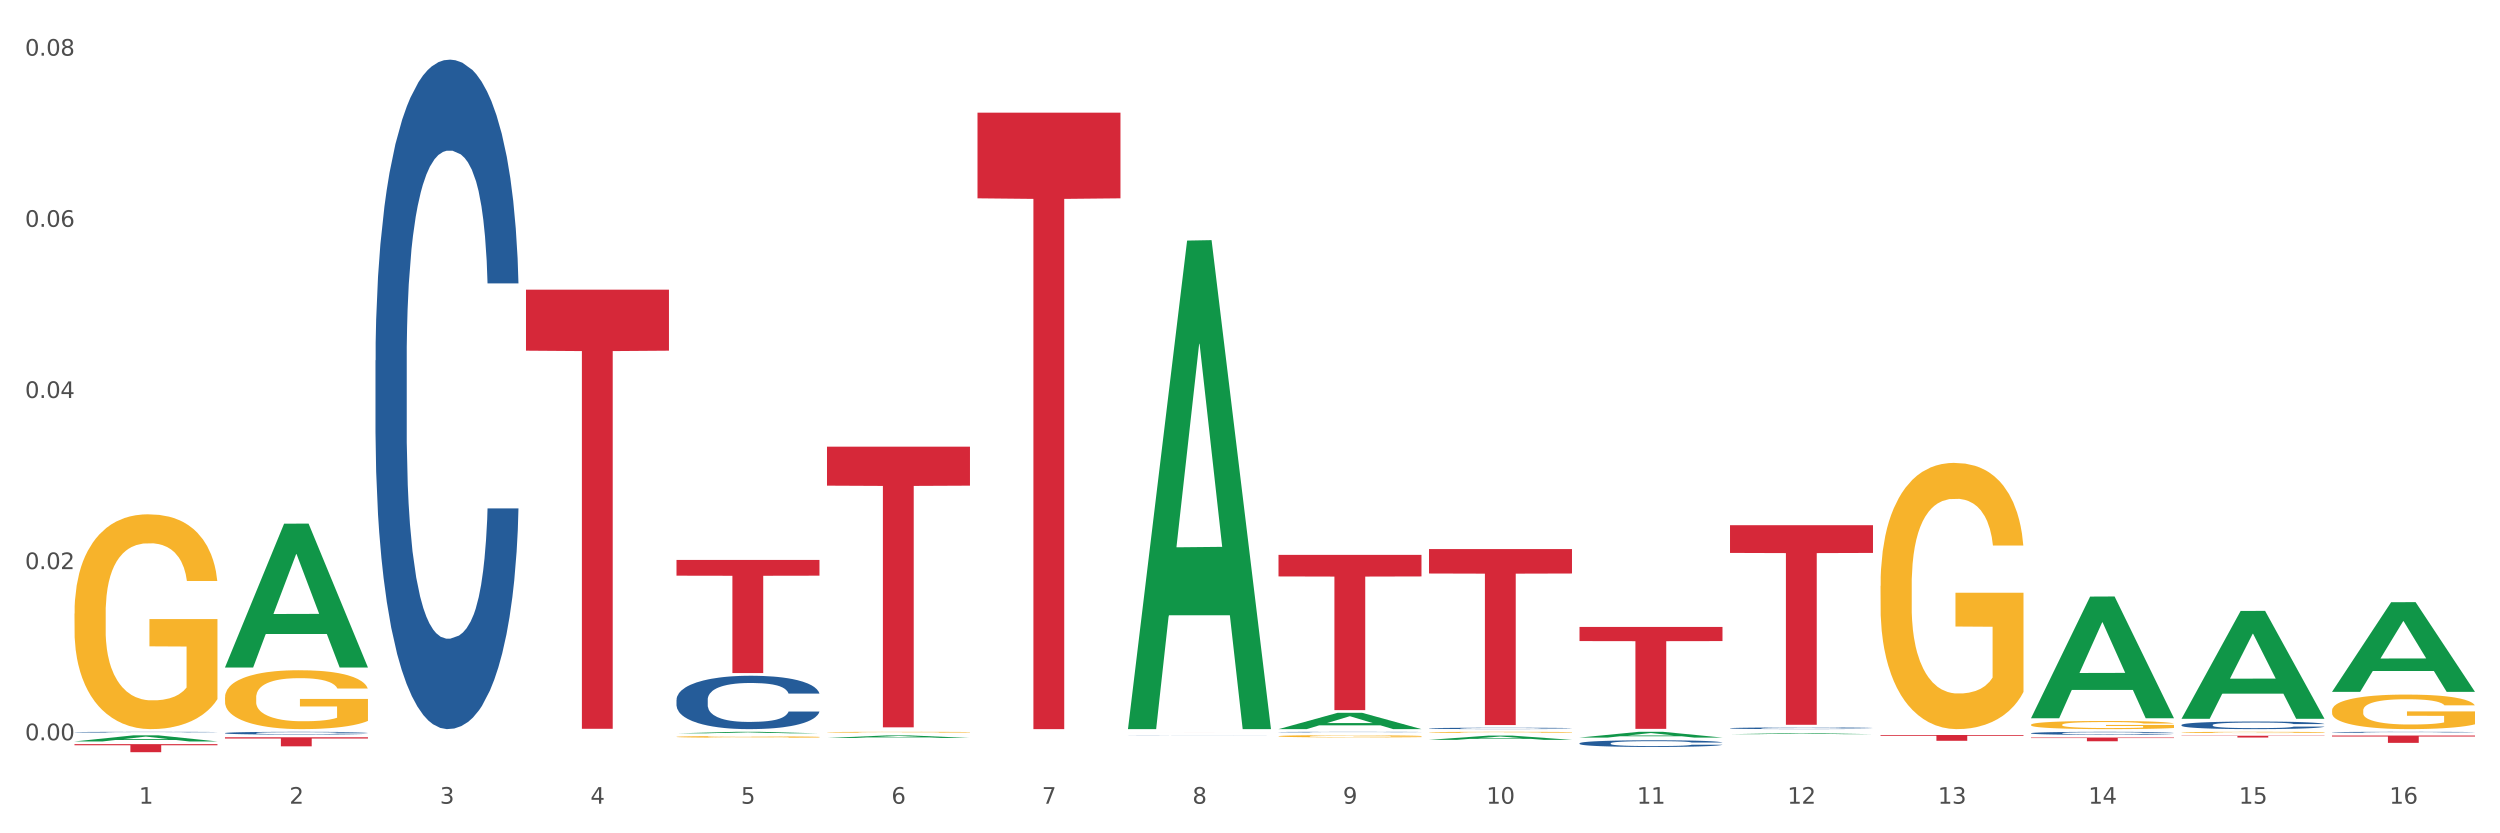 <?xml version="1.0" encoding="utf-8" standalone="no"?>
<!DOCTYPE svg PUBLIC "-//W3C//DTD SVG 1.1//EN"
  "http://www.w3.org/Graphics/SVG/1.1/DTD/svg11.dtd">
<svg xmlns:xlink="http://www.w3.org/1999/xlink" width="1080pt" height="360pt" viewBox="0 0 1080 360" xmlns="http://www.w3.org/2000/svg" version="1.1">
 <rect x="0" y="0" width="1080" height="360" fill="#333333" stroke="none"/>
 <defs>
  <style type="text/css">*{stroke-linejoin: round; stroke-linecap: butt}</style>
 </defs>
 <g id="figure_1">
  <g id="patch_1">
   <path d="M 0 360 
L 1080 360 
L 1080 0 
L 0 0 
z
" style="fill: #ffffff; stroke: #ffffff; stroke-linejoin: miter"/>
  </g>
  <g id="axes_1">
   <g id="matplotlib.axis_1">
    <g id="xtick_1">
     <g id="text_1">
      <!-- 1 -->
      <g style="fill: #4d4d4d" transform="translate(60.004 347.204) scale(0.096 -0.096)">
       <defs>
        <path id="DejaVuSans-31" d="M 794 531 
L 1825 531 
L 1825 4091 
L 703 3866 
L 703 4441 
L 1819 4666 
L 2450 4666 
L 2450 531 
L 3481 531 
L 3481 0 
L 794 0 
L 794 531 
z
" transform="scale(0.016)"/>
       </defs>
       <use xlink:href="#DejaVuSans-31"/>
      </g>
     </g>
    </g>
    <g id="xtick_2">
     <g id="text_2">
      <!-- 2 -->
      <g style="fill: #4d4d4d" transform="translate(125.021 347.204) scale(0.096 -0.096)">
       <defs>
        <path id="DejaVuSans-32" d="M 1228 531 
L 3431 531 
L 3431 0 
L 469 0 
L 469 531 
Q 828 903 1448 1529 
Q 2069 2156 2228 2338 
Q 2531 2678 2651 2914 
Q 2772 3150 2772 3378 
Q 2772 3750 2511 3984 
Q 2250 4219 1831 4219 
Q 1534 4219 1204 4116 
Q 875 4013 500 3803 
L 500 4441 
Q 881 4594 1212 4672 
Q 1544 4750 1819 4750 
Q 2544 4750 2975 4387 
Q 3406 4025 3406 3419 
Q 3406 3131 3298 2873 
Q 3191 2616 2906 2266 
Q 2828 2175 2409 1742 
Q 1991 1309 1228 531 
z
" transform="scale(0.016)"/>
       </defs>
       <use xlink:href="#DejaVuSans-32"/>
      </g>
     </g>
    </g>
    <g id="xtick_3">
     <g id="text_3">
      <!-- 3 -->
      <g style="fill: #4d4d4d" transform="translate(190.039 347.204) scale(0.096 -0.096)">
       <defs>
        <path id="DejaVuSans-33" d="M 2597 2516 
Q 3050 2419 3304 2112 
Q 3559 1806 3559 1356 
Q 3559 666 3084 287 
Q 2609 -91 1734 -91 
Q 1441 -91 1130 -33 
Q 819 25 488 141 
L 488 750 
Q 750 597 1062 519 
Q 1375 441 1716 441 
Q 2309 441 2620 675 
Q 2931 909 2931 1356 
Q 2931 1769 2642 2001 
Q 2353 2234 1838 2234 
L 1294 2234 
L 1294 2753 
L 1863 2753 
Q 2328 2753 2575 2939 
Q 2822 3125 2822 3475 
Q 2822 3834 2567 4026 
Q 2313 4219 1838 4219 
Q 1578 4219 1281 4162 
Q 984 4106 628 3988 
L 628 4550 
Q 988 4650 1302 4700 
Q 1616 4750 1894 4750 
Q 2613 4750 3031 4423 
Q 3450 4097 3450 3541 
Q 3450 3153 3228 2886 
Q 3006 2619 2597 2516 
z
" transform="scale(0.016)"/>
       </defs>
       <use xlink:href="#DejaVuSans-33"/>
      </g>
     </g>
    </g>
    <g id="xtick_4">
     <g id="text_4">
      <!-- 4 -->
      <g style="fill: #4d4d4d" transform="translate(255.056 347.204) scale(0.096 -0.096)">
       <defs>
        <path id="DejaVuSans-34" d="M 2419 4116 
L 825 1625 
L 2419 1625 
L 2419 4116 
z
M 2253 4666 
L 3047 4666 
L 3047 1625 
L 3713 1625 
L 3713 1100 
L 3047 1100 
L 3047 0 
L 2419 0 
L 2419 1100 
L 313 1100 
L 313 1709 
L 2253 4666 
z
" transform="scale(0.016)"/>
       </defs>
       <use xlink:href="#DejaVuSans-34"/>
      </g>
     </g>
    </g>
    <g id="xtick_5">
     <g id="text_5">
      <!-- 5 -->
      <g style="fill: #4d4d4d" transform="translate(320.073 347.204) scale(0.096 -0.096)">
       <defs>
        <path id="DejaVuSans-35" d="M 691 4666 
L 3169 4666 
L 3169 4134 
L 1269 4134 
L 1269 2991 
Q 1406 3038 1543 3061 
Q 1681 3084 1819 3084 
Q 2600 3084 3056 2656 
Q 3513 2228 3513 1497 
Q 3513 744 3044 326 
Q 2575 -91 1722 -91 
Q 1428 -91 1123 -41 
Q 819 9 494 109 
L 494 744 
Q 775 591 1075 516 
Q 1375 441 1709 441 
Q 2250 441 2565 725 
Q 2881 1009 2881 1497 
Q 2881 1984 2565 2268 
Q 2250 2553 1709 2553 
Q 1456 2553 1204 2497 
Q 953 2441 691 2322 
L 691 4666 
z
" transform="scale(0.016)"/>
       </defs>
       <use xlink:href="#DejaVuSans-35"/>
      </g>
     </g>
    </g>
    <g id="xtick_6">
     <g id="text_6">
      <!-- 6 -->
      <g style="fill: #4d4d4d" transform="translate(385.09 347.204) scale(0.096 -0.096)">
       <defs>
        <path id="DejaVuSans-36" d="M 2113 2584 
Q 1688 2584 1439 2293 
Q 1191 2003 1191 1497 
Q 1191 994 1439 701 
Q 1688 409 2113 409 
Q 2538 409 2786 701 
Q 3034 994 3034 1497 
Q 3034 2003 2786 2293 
Q 2538 2584 2113 2584 
z
M 3366 4563 
L 3366 3988 
Q 3128 4100 2886 4159 
Q 2644 4219 2406 4219 
Q 1781 4219 1451 3797 
Q 1122 3375 1075 2522 
Q 1259 2794 1537 2939 
Q 1816 3084 2150 3084 
Q 2853 3084 3261 2657 
Q 3669 2231 3669 1497 
Q 3669 778 3244 343 
Q 2819 -91 2113 -91 
Q 1303 -91 875 529 
Q 447 1150 447 2328 
Q 447 3434 972 4092 
Q 1497 4750 2381 4750 
Q 2619 4750 2861 4703 
Q 3103 4656 3366 4563 
z
" transform="scale(0.016)"/>
       </defs>
       <use xlink:href="#DejaVuSans-36"/>
      </g>
     </g>
    </g>
    <g id="xtick_7">
     <g id="text_7">
      <!-- 7 -->
      <g style="fill: #4d4d4d" transform="translate(450.108 347.204) scale(0.096 -0.096)">
       <defs>
        <path id="DejaVuSans-37" d="M 525 4666 
L 3525 4666 
L 3525 4397 
L 1831 0 
L 1172 0 
L 2766 4134 
L 525 4134 
L 525 4666 
z
" transform="scale(0.016)"/>
       </defs>
       <use xlink:href="#DejaVuSans-37"/>
      </g>
     </g>
    </g>
    <g id="xtick_8">
     <g id="text_8">
      <!-- 8 -->
      <g style="fill: #4d4d4d" transform="translate(515.125 347.204) scale(0.096 -0.096)">
       <defs>
        <path id="DejaVuSans-38" d="M 2034 2216 
Q 1584 2216 1326 1975 
Q 1069 1734 1069 1313 
Q 1069 891 1326 650 
Q 1584 409 2034 409 
Q 2484 409 2743 651 
Q 3003 894 3003 1313 
Q 3003 1734 2745 1975 
Q 2488 2216 2034 2216 
z
M 1403 2484 
Q 997 2584 770 2862 
Q 544 3141 544 3541 
Q 544 4100 942 4425 
Q 1341 4750 2034 4750 
Q 2731 4750 3128 4425 
Q 3525 4100 3525 3541 
Q 3525 3141 3298 2862 
Q 3072 2584 2669 2484 
Q 3125 2378 3379 2068 
Q 3634 1759 3634 1313 
Q 3634 634 3220 271 
Q 2806 -91 2034 -91 
Q 1263 -91 848 271 
Q 434 634 434 1313 
Q 434 1759 690 2068 
Q 947 2378 1403 2484 
z
M 1172 3481 
Q 1172 3119 1398 2916 
Q 1625 2713 2034 2713 
Q 2441 2713 2670 2916 
Q 2900 3119 2900 3481 
Q 2900 3844 2670 4047 
Q 2441 4250 2034 4250 
Q 1625 4250 1398 4047 
Q 1172 3844 1172 3481 
z
" transform="scale(0.016)"/>
       </defs>
       <use xlink:href="#DejaVuSans-38"/>
      </g>
     </g>
    </g>
    <g id="xtick_9">
     <g id="text_9">
      <!-- 9 -->
      <g style="fill: #4d4d4d" transform="translate(580.142 347.204) scale(0.096 -0.096)">
       <defs>
        <path id="DejaVuSans-39" d="M 703 97 
L 703 672 
Q 941 559 1184 500 
Q 1428 441 1663 441 
Q 2288 441 2617 861 
Q 2947 1281 2994 2138 
Q 2813 1869 2534 1725 
Q 2256 1581 1919 1581 
Q 1219 1581 811 2004 
Q 403 2428 403 3163 
Q 403 3881 828 4315 
Q 1253 4750 1959 4750 
Q 2769 4750 3195 4129 
Q 3622 3509 3622 2328 
Q 3622 1225 3098 567 
Q 2575 -91 1691 -91 
Q 1453 -91 1209 -44 
Q 966 3 703 97 
z
M 1959 2075 
Q 2384 2075 2632 2365 
Q 2881 2656 2881 3163 
Q 2881 3666 2632 3958 
Q 2384 4250 1959 4250 
Q 1534 4250 1286 3958 
Q 1038 3666 1038 3163 
Q 1038 2656 1286 2365 
Q 1534 2075 1959 2075 
z
" transform="scale(0.016)"/>
       </defs>
       <use xlink:href="#DejaVuSans-39"/>
      </g>
     </g>
    </g>
    <g id="xtick_10">
     <g id="text_10">
      <!-- 10 -->
      <g style="fill: #4d4d4d" transform="translate(642.105 347.204) scale(0.096 -0.096)">
       <defs>
        <path id="DejaVuSans-30" d="M 2034 4250 
Q 1547 4250 1301 3770 
Q 1056 3291 1056 2328 
Q 1056 1369 1301 889 
Q 1547 409 2034 409 
Q 2525 409 2770 889 
Q 3016 1369 3016 2328 
Q 3016 3291 2770 3770 
Q 2525 4250 2034 4250 
z
M 2034 4750 
Q 2819 4750 3233 4129 
Q 3647 3509 3647 2328 
Q 3647 1150 3233 529 
Q 2819 -91 2034 -91 
Q 1250 -91 836 529 
Q 422 1150 422 2328 
Q 422 3509 836 4129 
Q 1250 4750 2034 4750 
z
" transform="scale(0.016)"/>
       </defs>
       <use xlink:href="#DejaVuSans-31"/>
       <use xlink:href="#DejaVuSans-30" transform="translate(63.623 0)"/>
      </g>
     </g>
    </g>
    <g id="xtick_11">
     <g id="text_11">
      <!-- 11 -->
      <g style="fill: #4d4d4d" transform="translate(707.123 347.204) scale(0.096 -0.096)">
       <use xlink:href="#DejaVuSans-31"/>
       <use xlink:href="#DejaVuSans-31" transform="translate(63.623 0)"/>
      </g>
     </g>
    </g>
    <g id="xtick_12">
     <g id="text_12">
      <!-- 12 -->
      <g style="fill: #4d4d4d" transform="translate(772.14 347.204) scale(0.096 -0.096)">
       <use xlink:href="#DejaVuSans-31"/>
       <use xlink:href="#DejaVuSans-32" transform="translate(63.623 0)"/>
      </g>
     </g>
    </g>
    <g id="xtick_13">
     <g id="text_13">
      <!-- 13 -->
      <g style="fill: #4d4d4d" transform="translate(837.157 347.204) scale(0.096 -0.096)">
       <use xlink:href="#DejaVuSans-31"/>
       <use xlink:href="#DejaVuSans-33" transform="translate(63.623 0)"/>
      </g>
     </g>
    </g>
    <g id="xtick_14">
     <g id="text_14">
      <!-- 14 -->
      <g style="fill: #4d4d4d" transform="translate(902.174 347.204) scale(0.096 -0.096)">
       <use xlink:href="#DejaVuSans-31"/>
       <use xlink:href="#DejaVuSans-34" transform="translate(63.623 0)"/>
      </g>
     </g>
    </g>
    <g id="xtick_15">
     <g id="text_15">
      <!-- 15 -->
      <g style="fill: #4d4d4d" transform="translate(967.192 347.204) scale(0.096 -0.096)">
       <use xlink:href="#DejaVuSans-31"/>
       <use xlink:href="#DejaVuSans-35" transform="translate(63.623 0)"/>
      </g>
     </g>
    </g>
    <g id="xtick_16">
     <g id="text_16">
      <!-- 16 -->
      <g style="fill: #4d4d4d" transform="translate(1032.209 347.204) scale(0.096 -0.096)">
       <use xlink:href="#DejaVuSans-31"/>
       <use xlink:href="#DejaVuSans-36" transform="translate(63.623 0)"/>
      </g>
     </g>
    </g>
    <g id="xtick_17"/>
    <g id="xtick_18"/>
    <g id="xtick_19"/>
    <g id="xtick_20"/>
    <g id="xtick_21"/>
    <g id="xtick_22"/>
    <g id="xtick_23"/>
    <g id="xtick_24"/>
    <g id="xtick_25"/>
    <g id="xtick_26"/>
    <g id="xtick_27"/>
    <g id="xtick_28"/>
    <g id="xtick_29"/>
    <g id="xtick_30"/>
    <g id="xtick_31"/>
   </g>
   <g id="matplotlib.axis_2">
    <g id="ytick_1">
     <g id="text_17">
      <!-- 0.00 -->
      <g style="fill: #4d4d4d" transform="translate(10.8 319.794) scale(0.096 -0.096)">
       <defs>
        <path id="DejaVuSans-2e" d="M 684 794 
L 1344 794 
L 1344 0 
L 684 0 
L 684 794 
z
" transform="scale(0.016)"/>
       </defs>
       <use xlink:href="#DejaVuSans-30"/>
       <use xlink:href="#DejaVuSans-2e" transform="translate(63.623 0)"/>
       <use xlink:href="#DejaVuSans-30" transform="translate(95.41 0)"/>
       <use xlink:href="#DejaVuSans-30" transform="translate(159.033 0)"/>
      </g>
     </g>
    </g>
    <g id="ytick_2">
     <g id="text_18">
      <!-- 0.02 -->
      <g style="fill: #4d4d4d" transform="translate(10.8 245.858) scale(0.096 -0.096)">
       <use xlink:href="#DejaVuSans-30"/>
       <use xlink:href="#DejaVuSans-2e" transform="translate(63.623 0)"/>
       <use xlink:href="#DejaVuSans-30" transform="translate(95.41 0)"/>
       <use xlink:href="#DejaVuSans-32" transform="translate(159.033 0)"/>
      </g>
     </g>
    </g>
    <g id="ytick_3">
     <g id="text_19">
      <!-- 0.04 -->
      <g style="fill: #4d4d4d" transform="translate(10.8 171.922) scale(0.096 -0.096)">
       <use xlink:href="#DejaVuSans-30"/>
       <use xlink:href="#DejaVuSans-2e" transform="translate(63.623 0)"/>
       <use xlink:href="#DejaVuSans-30" transform="translate(95.41 0)"/>
       <use xlink:href="#DejaVuSans-34" transform="translate(159.033 0)"/>
      </g>
     </g>
    </g>
    <g id="ytick_4">
     <g id="text_20">
      <!-- 0.06 -->
      <g style="fill: #4d4d4d" transform="translate(10.8 97.987) scale(0.096 -0.096)">
       <use xlink:href="#DejaVuSans-30"/>
       <use xlink:href="#DejaVuSans-2e" transform="translate(63.623 0)"/>
       <use xlink:href="#DejaVuSans-30" transform="translate(95.41 0)"/>
       <use xlink:href="#DejaVuSans-36" transform="translate(159.033 0)"/>
      </g>
     </g>
    </g>
    <g id="ytick_5">
     <g id="text_21">
      <!-- 0.08 -->
      <g style="fill: #4d4d4d" transform="translate(10.8 24.051) scale(0.096 -0.096)">
       <use xlink:href="#DejaVuSans-30"/>
       <use xlink:href="#DejaVuSans-2e" transform="translate(63.623 0)"/>
       <use xlink:href="#DejaVuSans-30" transform="translate(95.41 0)"/>
       <use xlink:href="#DejaVuSans-38" transform="translate(159.033 0)"/>
      </g>
     </g>
    </g>
    <g id="ytick_6"/>
    <g id="ytick_7"/>
    <g id="ytick_8"/>
    <g id="ytick_9"/>
   </g>
   <g id="PolyCollection_1">
    <path d="M 32.175 320.299 
L 32.239 320.296 
L 57.709 317.656 
L 68.28 317.653 
L 93.941 320.304 
L 81.715 320.304 
L 76.176 319.687 
L 49.877 319.687 
L 49.686 319.697 
L 44.337 320.304 
L 32.175 320.304 
L 32.175 320.299 
L 53.188 319.318 
L 72.864 319.316 
L 63.122 318.218 
L 62.995 318.213 
L 62.867 318.221 
L 53.125 319.316 
L 53.188 319.318 
L 32.175 320.299 
z
" clip-path="url(#pce3b74a207)" style="fill: #109648"/>
    <path d="M 227.227 125.128 
L 288.993 125.128 
L 288.993 151.492 
L 264.696 151.67 
L 264.696 314.846 
L 251.377 314.846 
L 251.377 151.67 
L 227.227 151.492 
L 227.227 125.306 
L 227.227 125.128 
z
" clip-path="url(#pce3b74a207)" style="fill: #d62839"/>
    <path d="M 292.244 241.905 
L 354.01 241.905 
L 354.01 248.694 
L 329.714 248.74 
L 329.714 290.761 
L 316.394 290.761 
L 316.394 248.74 
L 292.244 248.694 
L 292.244 241.951 
L 292.244 241.905 
z
" clip-path="url(#pce3b74a207)" style="fill: #d62839"/>
    <path d="M 357.261 192.957 
L 419.028 192.957 
L 419.028 209.806 
L 394.731 209.92 
L 394.731 314.203 
L 381.412 314.203 
L 381.412 209.92 
L 357.261 209.806 
L 357.261 193.071 
L 357.261 192.957 
z
" clip-path="url(#pce3b74a207)" style="fill: #d62839"/>
    <path d="M 422.278 48.666 
L 484.045 48.666 
L 484.045 85.676 
L 459.748 85.926 
L 459.748 314.986 
L 446.429 314.986 
L 446.429 85.926 
L 422.278 85.676 
L 422.278 48.917 
L 422.278 48.666 
z
" clip-path="url(#pce3b74a207)" style="fill: #d62839"/>
    <path d="M 487.296 316.532 
L 549.062 316.532 
L 549.062 316.534 
L 524.765 316.534 
L 524.765 316.542 
L 511.446 316.542 
L 511.446 316.534 
L 487.296 316.534 
L 487.296 316.532 
L 487.296 316.532 
z
" clip-path="url(#pce3b74a207)" style="fill: #d62839"/>
    <path d="M 552.313 239.698 
L 614.079 239.698 
L 614.079 249.018 
L 589.783 249.081 
L 589.783 306.767 
L 576.463 306.767 
L 576.463 249.081 
L 552.313 249.018 
L 552.313 239.761 
L 552.313 239.698 
z
" clip-path="url(#pce3b74a207)" style="fill: #d62839"/>
    <path d="M 617.33 237.183 
L 679.097 237.183 
L 679.097 247.75 
L 654.8 247.821 
L 654.8 313.218 
L 641.481 313.218 
L 641.481 247.821 
L 617.33 247.75 
L 617.33 237.255 
L 617.33 237.183 
z
" clip-path="url(#pce3b74a207)" style="fill: #d62839"/>
    <path d="M 682.347 270.826 
L 744.114 270.826 
L 744.114 276.945 
L 719.817 276.987 
L 719.817 314.861 
L 706.498 314.861 
L 706.498 276.987 
L 682.347 276.945 
L 682.347 270.867 
L 682.347 270.826 
z
" clip-path="url(#pce3b74a207)" style="fill: #d62839"/>
    <path d="M 747.365 226.878 
L 809.131 226.878 
L 809.131 238.86 
L 784.834 238.941 
L 784.834 313.105 
L 771.515 313.105 
L 771.515 238.941 
L 747.365 238.86 
L 747.365 226.959 
L 747.365 226.878 
z
" clip-path="url(#pce3b74a207)" style="fill: #d62839"/>
    <path d="M 877.399 318.613 
L 939.166 318.613 
L 939.166 318.836 
L 914.869 318.838 
L 914.869 320.216 
L 901.549 320.216 
L 901.549 318.838 
L 877.399 318.836 
L 877.399 318.615 
L 877.399 318.613 
z
" clip-path="url(#pce3b74a207)" style="fill: #d62839"/>
    <path d="M 942.416 317.843 
L 1004.183 317.843 
L 1004.183 317.951 
L 979.886 317.952 
L 979.886 318.616 
L 966.567 318.616 
L 966.567 317.952 
L 942.416 317.951 
L 942.416 317.844 
L 942.416 317.843 
z
" clip-path="url(#pce3b74a207)" style="fill: #d62839"/>
    <path d="M 1007.434 317.738 
L 1069.2 317.738 
L 1069.2 318.18 
L 1044.903 318.183 
L 1044.903 320.916 
L 1031.584 320.916 
L 1031.584 318.183 
L 1007.434 318.18 
L 1007.434 317.741 
L 1007.434 317.738 
z
" clip-path="url(#pce3b74a207)" style="fill: #d62839"/>
    <path d="M 1007.434 316.34 
L 1007.507 316.34 
L 1007.507 316.329 
L 1007.726 316.314 
L 1008.529 316.286 
L 1009.551 316.266 
L 1011.303 316.241 
L 1012.252 316.231 
L 1013.493 316.22 
L 1016.049 316.201 
L 1018.969 316.186 
L 1021.013 316.177 
L 1022.547 316.171 
L 1025.978 316.162 
L 1027.949 316.157 
L 1029.994 316.154 
L 1031.746 316.151 
L 1034.666 316.149 
L 1037.003 316.148 
L 1039.704 316.147 
L 1041.967 316.148 
L 1044.961 316.149 
L 1049.341 316.154 
L 1051.021 316.157 
L 1053.284 316.161 
L 1055.62 316.168 
L 1057.518 316.174 
L 1059.709 316.183 
L 1061.972 316.195 
L 1064.162 316.209 
L 1065.696 316.223 
L 1066.937 316.238 
L 1068.032 316.255 
L 1068.835 316.275 
L 1069.2 316.291 
L 1055.839 316.291 
L 1055.474 316.276 
L 1054.744 316.26 
L 1054.014 316.25 
L 1053.211 316.241 
L 1051.97 316.231 
L 1050.875 316.225 
L 1049.049 316.218 
L 1047.37 316.213 
L 1045.983 316.21 
L 1044.304 316.208 
L 1040.726 316.206 
L 1038.171 316.206 
L 1036.565 316.206 
L 1034.593 316.208 
L 1032.914 316.211 
L 1030.943 316.216 
L 1029.41 316.221 
L 1027.876 316.228 
L 1027 316.232 
L 1025.686 316.241 
L 1024.81 316.248 
L 1023.642 316.26 
L 1022.985 316.269 
L 1021.817 316.291 
L 1021.306 316.307 
L 1021.086 316.319 
L 1020.94 316.331 
L 1020.94 316.393 
L 1021.379 316.42 
L 1021.744 316.432 
L 1022.328 316.445 
L 1023.423 316.462 
L 1025.029 316.479 
L 1026.708 316.491 
L 1028.095 316.499 
L 1029.41 316.504 
L 1030.724 316.509 
L 1032.33 316.513 
L 1033.644 316.515 
L 1035.615 316.517 
L 1037.952 316.518 
L 1039.777 316.518 
L 1043.501 316.516 
L 1045.18 316.514 
L 1046.786 316.512 
L 1048.538 316.507 
L 1049.925 316.503 
L 1050.728 316.499 
L 1052.043 316.492 
L 1053.065 316.484 
L 1053.941 316.475 
L 1054.525 316.467 
L 1055.182 316.455 
L 1055.693 316.442 
L 1055.839 316.435 
L 1069.2 316.435 
L 1068.908 316.449 
L 1068.397 316.463 
L 1067.375 316.481 
L 1066.572 316.492 
L 1065.33 316.505 
L 1064.016 316.516 
L 1062.191 316.528 
L 1060.512 316.537 
L 1058.76 316.545 
L 1056.861 316.552 
L 1053.43 316.562 
L 1052.189 316.564 
L 1049.56 316.569 
L 1047.516 316.572 
L 1044.523 316.574 
L 1041.456 316.576 
L 1038.244 316.576 
L 1035.396 316.576 
L 1032.257 316.573 
L 1030.286 316.571 
L 1028.095 316.567 
L 1025.54 316.562 
L 1023.131 316.555 
L 1020.867 316.547 
L 1018.75 316.538 
L 1016.779 316.528 
L 1014.224 316.511 
L 1012.325 316.495 
L 1010.938 316.48 
L 1009.989 316.467 
L 1009.04 316.45 
L 1008.529 316.439 
L 1007.726 316.411 
L 1007.434 316.386 
L 1007.434 316.34 
z
" clip-path="url(#pce3b74a207)" style="fill: #255c99"/>
    <path d="M 942.416 313.175 
L 942.489 313.172 
L 942.489 313.088 
L 942.708 312.974 
L 943.512 312.763 
L 944.534 312.604 
L 946.286 312.418 
L 947.235 312.34 
L 948.476 312.253 
L 951.032 312.112 
L 953.952 311.992 
L 955.996 311.926 
L 957.529 311.884 
L 960.961 311.809 
L 962.932 311.776 
L 964.976 311.749 
L 966.729 311.73 
L 969.649 311.709 
L 971.985 311.7 
L 974.687 311.697 
L 976.95 311.7 
L 979.943 311.712 
L 984.324 311.749 
L 986.003 311.77 
L 988.267 311.806 
L 990.603 311.854 
L 992.501 311.902 
L 994.691 311.971 
L 996.955 312.061 
L 999.145 312.175 
L 1000.678 312.28 
L 1001.919 312.391 
L 1003.015 312.526 
L 1003.818 312.673 
L 1004.183 312.797 
L 990.822 312.797 
L 990.457 312.685 
L 989.727 312.565 
L 988.997 312.484 
L 988.194 312.418 
L 986.952 312.343 
L 985.857 312.295 
L 984.032 312.238 
L 982.353 312.202 
L 980.966 312.181 
L 979.286 312.163 
L 975.709 312.145 
L 973.154 312.145 
L 971.547 312.151 
L 969.576 312.166 
L 967.897 312.187 
L 965.926 312.223 
L 964.392 312.262 
L 962.859 312.313 
L 961.983 312.349 
L 960.669 312.415 
L 959.793 312.469 
L 958.625 312.562 
L 957.967 312.628 
L 956.799 312.8 
L 956.288 312.926 
L 956.069 313.013 
L 955.923 313.109 
L 955.923 313.577 
L 956.361 313.787 
L 956.726 313.878 
L 957.31 313.98 
L 958.406 314.112 
L 960.012 314.241 
L 961.691 314.334 
L 963.078 314.391 
L 964.392 314.433 
L 965.707 314.466 
L 967.313 314.496 
L 968.627 314.514 
L 970.598 314.532 
L 972.935 314.541 
L 974.76 314.541 
L 978.483 314.526 
L 980.163 314.511 
L 981.769 314.49 
L 983.521 314.457 
L 984.908 314.421 
L 985.711 314.394 
L 987.025 314.337 
L 988.048 314.277 
L 988.924 314.208 
L 989.508 314.148 
L 990.165 314.058 
L 990.676 313.956 
L 990.822 313.902 
L 1004.183 313.902 
L 1003.891 314.01 
L 1003.38 314.115 
L 1002.358 314.256 
L 1001.554 314.337 
L 1000.313 314.436 
L 998.999 314.52 
L 997.174 314.613 
L 995.495 314.682 
L 993.742 314.742 
L 991.844 314.796 
L 988.413 314.871 
L 987.171 314.893 
L 984.543 314.929 
L 982.499 314.95 
L 979.505 314.971 
L 976.439 314.983 
L 973.227 314.986 
L 970.379 314.98 
L 967.24 314.962 
L 965.268 314.944 
L 963.078 314.917 
L 960.523 314.874 
L 958.114 314.823 
L 955.85 314.763 
L 953.733 314.694 
L 951.762 314.616 
L 949.206 314.487 
L 947.308 314.361 
L 945.921 314.244 
L 944.972 314.145 
L 944.023 314.019 
L 943.512 313.932 
L 942.708 313.721 
L 942.416 313.526 
L 942.416 313.175 
z
" clip-path="url(#pce3b74a207)" style="fill: #255c99"/>
    <path d="M 877.399 316.733 
L 877.472 316.732 
L 877.472 316.699 
L 877.691 316.654 
L 878.494 316.57 
L 879.516 316.507 
L 881.269 316.433 
L 882.218 316.402 
L 883.459 316.368 
L 886.014 316.312 
L 888.935 316.264 
L 890.979 316.238 
L 892.512 316.221 
L 895.944 316.191 
L 897.915 316.178 
L 899.959 316.167 
L 901.711 316.16 
L 904.632 316.152 
L 906.968 316.148 
L 909.67 316.147 
L 911.933 316.148 
L 914.926 316.153 
L 919.307 316.167 
L 920.986 316.176 
L 923.249 316.19 
L 925.586 316.209 
L 927.484 316.228 
L 929.674 316.256 
L 931.938 316.291 
L 934.128 316.337 
L 935.661 316.378 
L 936.902 316.422 
L 937.997 316.476 
L 938.8 316.534 
L 939.166 316.583 
L 925.805 316.583 
L 925.44 316.539 
L 924.71 316.491 
L 923.979 316.459 
L 923.176 316.433 
L 921.935 316.403 
L 920.84 316.384 
L 919.015 316.362 
L 917.336 316.347 
L 915.948 316.339 
L 914.269 316.332 
L 910.692 316.325 
L 908.136 316.325 
L 906.53 316.327 
L 904.559 316.333 
L 902.88 316.341 
L 900.908 316.356 
L 899.375 316.371 
L 897.842 316.391 
L 896.966 316.406 
L 895.652 316.432 
L 894.775 316.453 
L 893.607 316.49 
L 892.95 316.517 
L 891.782 316.584 
L 891.271 316.634 
L 891.052 316.669 
L 890.906 316.707 
L 890.906 316.893 
L 891.344 316.976 
L 891.709 317.012 
L 892.293 317.053 
L 893.388 317.105 
L 894.995 317.156 
L 896.674 317.193 
L 898.061 317.216 
L 899.375 317.233 
L 900.689 317.246 
L 902.296 317.258 
L 903.61 317.265 
L 905.581 317.272 
L 907.917 317.275 
L 909.743 317.275 
L 913.466 317.27 
L 915.145 317.264 
L 916.751 317.255 
L 918.504 317.242 
L 919.891 317.228 
L 920.694 317.217 
L 922.008 317.194 
L 923.03 317.171 
L 923.906 317.143 
L 924.491 317.119 
L 925.148 317.084 
L 925.659 317.043 
L 925.805 317.022 
L 939.166 317.022 
L 938.873 317.065 
L 938.362 317.106 
L 937.34 317.162 
L 936.537 317.194 
L 935.296 317.234 
L 933.982 317.267 
L 932.157 317.304 
L 930.477 317.331 
L 928.725 317.355 
L 926.827 317.377 
L 923.395 317.407 
L 922.154 317.415 
L 919.526 317.429 
L 917.482 317.438 
L 914.488 317.446 
L 911.422 317.451 
L 908.209 317.452 
L 905.362 317.449 
L 902.223 317.442 
L 900.251 317.435 
L 898.061 317.424 
L 895.506 317.408 
L 893.096 317.387 
L 890.833 317.364 
L 888.716 317.336 
L 886.744 317.305 
L 884.189 317.254 
L 882.291 317.204 
L 880.904 317.158 
L 879.954 317.118 
L 879.005 317.068 
L 878.494 317.034 
L 877.691 316.95 
L 877.399 316.873 
L 877.399 316.733 
z
" clip-path="url(#pce3b74a207)" style="fill: #255c99"/>
    <path d="M 747.365 314.59 
L 747.438 314.589 
L 747.438 314.571 
L 747.657 314.546 
L 748.46 314.5 
L 749.482 314.465 
L 751.234 314.424 
L 752.183 314.407 
L 753.424 314.388 
L 755.98 314.357 
L 758.9 314.331 
L 760.944 314.316 
L 762.478 314.307 
L 765.909 314.291 
L 767.88 314.283 
L 769.925 314.278 
L 771.677 314.274 
L 774.597 314.269 
L 776.934 314.267 
L 779.635 314.266 
L 781.898 314.267 
L 784.892 314.27 
L 789.272 314.278 
L 790.952 314.282 
L 793.215 314.29 
L 795.551 314.301 
L 797.449 314.311 
L 799.64 314.326 
L 801.903 314.346 
L 804.093 314.371 
L 805.627 314.394 
L 806.868 314.418 
L 807.963 314.448 
L 808.766 314.48 
L 809.131 314.507 
L 795.77 314.507 
L 795.405 314.482 
L 794.675 314.456 
L 793.945 314.438 
L 793.142 314.424 
L 791.901 314.408 
L 790.806 314.397 
L 788.98 314.385 
L 787.301 314.377 
L 785.914 314.372 
L 784.235 314.368 
L 780.657 314.364 
L 778.102 314.364 
L 776.496 314.366 
L 774.524 314.369 
L 772.845 314.373 
L 770.874 314.381 
L 769.341 314.39 
L 767.807 314.401 
L 766.931 314.409 
L 765.617 314.423 
L 764.741 314.435 
L 763.573 314.456 
L 762.916 314.47 
L 761.748 314.507 
L 761.237 314.535 
L 761.018 314.554 
L 760.871 314.575 
L 760.871 314.678 
L 761.31 314.724 
L 761.675 314.743 
L 762.259 314.766 
L 763.354 314.794 
L 764.96 314.823 
L 766.639 314.843 
L 768.026 314.856 
L 769.341 314.865 
L 770.655 314.872 
L 772.261 314.879 
L 773.575 314.882 
L 775.546 314.886 
L 777.883 314.888 
L 779.708 314.888 
L 783.432 314.885 
L 785.111 314.882 
L 786.717 314.877 
L 788.469 314.87 
L 789.856 314.862 
L 790.66 314.856 
L 791.974 314.844 
L 792.996 314.831 
L 793.872 314.815 
L 794.456 314.802 
L 795.113 314.783 
L 795.624 314.76 
L 795.77 314.748 
L 809.131 314.748 
L 808.839 314.772 
L 808.328 314.795 
L 807.306 314.826 
L 806.503 314.844 
L 805.262 314.865 
L 803.947 314.884 
L 802.122 314.904 
L 800.443 314.919 
L 798.691 314.932 
L 796.792 314.944 
L 793.361 314.961 
L 792.12 314.965 
L 789.491 314.973 
L 787.447 314.978 
L 784.454 314.982 
L 781.387 314.985 
L 778.175 314.986 
L 775.327 314.984 
L 772.188 314.98 
L 770.217 314.976 
L 768.026 314.97 
L 765.471 314.961 
L 763.062 314.95 
L 760.798 314.937 
L 758.681 314.922 
L 756.71 314.905 
L 754.155 314.877 
L 752.256 314.849 
L 750.869 314.823 
L 749.92 314.802 
L 748.971 314.774 
L 748.46 314.755 
L 747.657 314.709 
L 747.365 314.666 
L 747.365 314.59 
z
" clip-path="url(#pce3b74a207)" style="fill: #255c99"/>
    <path d="M 682.347 321.092 
L 682.42 321.09 
L 682.42 321.016 
L 682.639 320.916 
L 683.443 320.731 
L 684.465 320.591 
L 686.217 320.428 
L 687.166 320.359 
L 688.407 320.283 
L 690.963 320.159 
L 693.883 320.053 
L 695.927 319.995 
L 697.46 319.958 
L 700.892 319.892 
L 702.863 319.863 
L 704.907 319.84 
L 706.66 319.824 
L 709.58 319.805 
L 711.916 319.797 
L 714.618 319.795 
L 716.881 319.797 
L 719.875 319.808 
L 724.255 319.84 
L 725.934 319.858 
L 728.198 319.89 
L 730.534 319.932 
L 732.432 319.974 
L 734.623 320.035 
L 736.886 320.114 
L 739.076 320.214 
L 740.609 320.307 
L 741.85 320.404 
L 742.946 320.523 
L 743.749 320.652 
L 744.114 320.76 
L 730.753 320.76 
L 730.388 320.663 
L 729.658 320.557 
L 728.928 320.486 
L 728.125 320.428 
L 726.883 320.362 
L 725.788 320.32 
L 723.963 320.27 
L 722.284 320.238 
L 720.897 320.219 
L 719.217 320.204 
L 715.64 320.188 
L 713.085 320.188 
L 711.478 320.193 
L 709.507 320.206 
L 707.828 320.225 
L 705.857 320.256 
L 704.323 320.291 
L 702.79 320.336 
L 701.914 320.367 
L 700.6 320.425 
L 699.724 320.473 
L 698.556 320.554 
L 697.899 320.612 
L 696.73 320.763 
L 696.219 320.874 
L 696 320.95 
L 695.854 321.034 
L 695.854 321.446 
L 696.292 321.631 
L 696.657 321.71 
L 697.241 321.799 
L 698.337 321.915 
L 699.943 322.029 
L 701.622 322.111 
L 703.009 322.161 
L 704.323 322.198 
L 705.638 322.227 
L 707.244 322.253 
L 708.558 322.269 
L 710.529 322.285 
L 712.866 322.293 
L 714.691 322.293 
L 718.414 322.279 
L 720.094 322.266 
L 721.7 322.248 
L 723.452 322.219 
L 724.839 322.187 
L 725.642 322.163 
L 726.956 322.113 
L 727.979 322.06 
L 728.855 322 
L 729.439 321.947 
L 730.096 321.868 
L 730.607 321.778 
L 730.753 321.731 
L 744.114 321.731 
L 743.822 321.826 
L 743.311 321.918 
L 742.289 322.042 
L 741.485 322.113 
L 740.244 322.2 
L 738.93 322.274 
L 737.105 322.356 
L 735.426 322.416 
L 733.673 322.469 
L 731.775 322.517 
L 728.344 322.583 
L 727.102 322.601 
L 724.474 322.633 
L 722.43 322.651 
L 719.436 322.67 
L 716.37 322.68 
L 713.158 322.683 
L 710.31 322.678 
L 707.171 322.662 
L 705.2 322.646 
L 703.009 322.622 
L 700.454 322.585 
L 698.045 322.54 
L 695.781 322.488 
L 693.664 322.427 
L 691.693 322.358 
L 689.137 322.245 
L 687.239 322.134 
L 685.852 322.031 
L 684.903 321.944 
L 683.954 321.834 
L 683.443 321.757 
L 682.639 321.572 
L 682.347 321.401 
L 682.347 321.092 
z
" clip-path="url(#pce3b74a207)" style="fill: #255c99"/>
    <path d="M 617.33 314.652 
L 617.403 314.651 
L 617.403 314.636 
L 617.622 314.615 
L 618.425 314.576 
L 619.447 314.547 
L 621.2 314.513 
L 622.149 314.498 
L 623.39 314.482 
L 625.945 314.456 
L 628.866 314.434 
L 630.91 314.422 
L 632.443 314.414 
L 635.875 314.4 
L 637.846 314.394 
L 639.89 314.389 
L 641.642 314.386 
L 644.563 314.382 
L 646.899 314.38 
L 649.601 314.38 
L 651.864 314.38 
L 654.857 314.383 
L 659.238 314.389 
L 660.917 314.393 
L 663.18 314.4 
L 665.517 314.409 
L 667.415 314.417 
L 669.605 314.43 
L 671.869 314.447 
L 674.059 314.468 
L 675.592 314.487 
L 676.833 314.508 
L 677.928 314.533 
L 678.732 314.56 
L 679.097 314.582 
L 665.736 314.582 
L 665.371 314.562 
L 664.641 314.54 
L 663.91 314.525 
L 663.107 314.513 
L 661.866 314.499 
L 660.771 314.49 
L 658.946 314.479 
L 657.267 314.473 
L 655.879 314.469 
L 654.2 314.466 
L 650.623 314.462 
L 648.067 314.462 
L 646.461 314.463 
L 644.49 314.466 
L 642.811 314.47 
L 640.839 314.477 
L 639.306 314.484 
L 637.773 314.493 
L 636.897 314.5 
L 635.583 314.512 
L 634.707 314.522 
L 633.538 314.539 
L 632.881 314.551 
L 631.713 314.583 
L 631.202 314.606 
L 630.983 314.622 
L 630.837 314.64 
L 630.837 314.726 
L 631.275 314.765 
L 631.64 314.781 
L 632.224 314.8 
L 633.319 314.825 
L 634.926 314.848 
L 636.605 314.866 
L 637.992 314.876 
L 639.306 314.884 
L 640.62 314.89 
L 642.227 314.895 
L 643.541 314.899 
L 645.512 314.902 
L 647.848 314.904 
L 649.674 314.904 
L 653.397 314.901 
L 655.076 314.898 
L 656.683 314.894 
L 658.435 314.888 
L 659.822 314.882 
L 660.625 314.877 
L 661.939 314.866 
L 662.961 314.855 
L 663.837 314.842 
L 664.422 314.831 
L 665.079 314.815 
L 665.59 314.796 
L 665.736 314.786 
L 679.097 314.786 
L 678.805 314.806 
L 678.293 314.825 
L 677.271 314.851 
L 676.468 314.866 
L 675.227 314.884 
L 673.913 314.9 
L 672.088 314.917 
L 670.408 314.93 
L 668.656 314.941 
L 666.758 314.951 
L 663.326 314.965 
L 662.085 314.968 
L 659.457 314.975 
L 657.413 314.979 
L 654.419 314.983 
L 651.353 314.985 
L 648.14 314.986 
L 645.293 314.984 
L 642.154 314.981 
L 640.182 314.978 
L 637.992 314.973 
L 635.437 314.965 
L 633.027 314.956 
L 630.764 314.945 
L 628.647 314.932 
L 626.675 314.918 
L 624.12 314.894 
L 622.222 314.871 
L 620.835 314.849 
L 619.886 314.831 
L 618.936 314.807 
L 618.425 314.791 
L 617.622 314.753 
L 617.33 314.717 
L 617.33 314.652 
z
" clip-path="url(#pce3b74a207)" style="fill: #255c99"/>
    <path d="M 552.313 316.265 
L 552.386 316.265 
L 552.386 316.258 
L 552.605 316.249 
L 553.408 316.232 
L 554.43 316.219 
L 556.182 316.205 
L 557.132 316.198 
L 558.373 316.191 
L 560.928 316.18 
L 563.848 316.171 
L 565.893 316.165 
L 567.426 316.162 
L 570.857 316.156 
L 572.829 316.153 
L 574.873 316.151 
L 576.625 316.15 
L 579.546 316.148 
L 581.882 316.147 
L 584.583 316.147 
L 586.847 316.147 
L 589.84 316.148 
L 594.221 316.151 
L 595.9 316.153 
L 598.163 316.156 
L 600.499 316.16 
L 602.398 316.163 
L 604.588 316.169 
L 606.851 316.176 
L 609.042 316.185 
L 610.575 316.194 
L 611.816 316.202 
L 612.911 316.213 
L 613.714 316.225 
L 614.079 316.235 
L 600.718 316.235 
L 600.353 316.226 
L 599.623 316.216 
L 598.893 316.21 
L 598.09 316.205 
L 596.849 316.199 
L 595.754 316.195 
L 593.929 316.19 
L 592.249 316.187 
L 590.862 316.186 
L 589.183 316.184 
L 585.605 316.183 
L 583.05 316.183 
L 581.444 316.183 
L 579.473 316.184 
L 577.793 316.186 
L 575.822 316.189 
L 574.289 316.192 
L 572.756 316.196 
L 571.88 316.199 
L 570.565 316.204 
L 569.689 316.209 
L 568.521 316.216 
L 567.864 316.221 
L 566.696 316.235 
L 566.185 316.245 
L 565.966 316.252 
L 565.82 316.26 
L 565.82 316.297 
L 566.258 316.314 
L 566.623 316.321 
L 567.207 316.329 
L 568.302 316.339 
L 569.908 316.35 
L 571.588 316.357 
L 572.975 316.362 
L 574.289 316.365 
L 575.603 316.368 
L 577.209 316.37 
L 578.523 316.371 
L 580.495 316.373 
L 582.831 316.374 
L 584.656 316.374 
L 588.38 316.372 
L 590.059 316.371 
L 591.665 316.369 
L 593.418 316.367 
L 594.805 316.364 
L 595.608 316.362 
L 596.922 316.357 
L 597.944 316.353 
L 598.82 316.347 
L 599.404 316.342 
L 600.061 316.335 
L 600.572 316.327 
L 600.718 316.323 
L 614.079 316.323 
L 613.787 316.331 
L 613.276 316.34 
L 612.254 316.351 
L 611.451 316.357 
L 610.21 316.365 
L 608.896 316.372 
L 607.07 316.379 
L 605.391 316.385 
L 603.639 316.39 
L 601.741 316.394 
L 598.309 316.4 
L 597.068 316.402 
L 594.44 316.404 
L 592.395 316.406 
L 589.402 316.408 
L 586.336 316.409 
L 583.123 316.409 
L 580.276 316.408 
L 577.136 316.407 
L 575.165 316.406 
L 572.975 316.403 
L 570.419 316.4 
L 568.01 316.396 
L 565.747 316.391 
L 563.629 316.386 
L 561.658 316.38 
L 559.103 316.369 
L 557.205 316.359 
L 555.817 316.35 
L 554.868 316.342 
L 553.919 316.332 
L 553.408 316.325 
L 552.605 316.308 
L 552.313 316.293 
L 552.313 316.265 
z
" clip-path="url(#pce3b74a207)" style="fill: #255c99"/>
    <path d="M 487.296 317.739 
L 487.369 317.739 
L 487.369 317.737 
L 487.588 317.734 
L 488.391 317.729 
L 489.413 317.726 
L 491.165 317.721 
L 492.114 317.719 
L 493.356 317.717 
L 495.911 317.714 
L 498.831 317.711 
L 500.876 317.709 
L 502.409 317.708 
L 505.84 317.707 
L 507.811 317.706 
L 509.856 317.705 
L 511.608 317.705 
L 514.528 317.704 
L 516.865 317.704 
L 519.566 317.704 
L 521.829 317.704 
L 524.823 317.704 
L 529.203 317.705 
L 530.883 317.706 
L 533.146 317.707 
L 535.482 317.708 
L 537.38 317.709 
L 539.571 317.71 
L 541.834 317.713 
L 544.024 317.715 
L 545.558 317.718 
L 546.799 317.721 
L 547.894 317.724 
L 548.697 317.727 
L 549.062 317.73 
L 535.701 317.73 
L 535.336 317.728 
L 534.606 317.725 
L 533.876 317.723 
L 533.073 317.721 
L 531.832 317.719 
L 530.737 317.718 
L 528.911 317.717 
L 527.232 317.716 
L 525.845 317.715 
L 524.166 317.715 
L 520.588 317.715 
L 518.033 317.715 
L 516.427 317.715 
L 514.455 317.715 
L 512.776 317.716 
L 510.805 317.716 
L 509.272 317.717 
L 507.738 317.719 
L 506.862 317.72 
L 505.548 317.721 
L 504.672 317.722 
L 503.504 317.725 
L 502.847 317.726 
L 501.679 317.73 
L 501.168 317.733 
L 500.949 317.735 
L 500.803 317.738 
L 500.803 317.749 
L 501.241 317.754 
L 501.606 317.756 
L 502.19 317.758 
L 503.285 317.762 
L 504.891 317.765 
L 506.57 317.767 
L 507.957 317.768 
L 509.272 317.769 
L 510.586 317.77 
L 512.192 317.771 
L 513.506 317.771 
L 515.478 317.772 
L 517.814 317.772 
L 519.639 317.772 
L 523.363 317.771 
L 525.042 317.771 
L 526.648 317.771 
L 528.4 317.77 
L 529.787 317.769 
L 530.591 317.768 
L 531.905 317.767 
L 532.927 317.765 
L 533.803 317.764 
L 534.387 317.762 
L 535.044 317.76 
L 535.555 317.758 
L 535.701 317.757 
L 549.062 317.757 
L 548.77 317.759 
L 548.259 317.762 
L 547.237 317.765 
L 546.434 317.767 
L 545.193 317.769 
L 543.878 317.771 
L 542.053 317.774 
L 540.374 317.775 
L 538.622 317.777 
L 536.723 317.778 
L 533.292 317.78 
L 532.051 317.78 
L 529.422 317.781 
L 527.378 317.782 
L 524.385 317.782 
L 521.318 317.782 
L 518.106 317.782 
L 515.258 317.782 
L 512.119 317.782 
L 510.148 317.781 
L 507.957 317.781 
L 505.402 317.78 
L 502.993 317.779 
L 500.73 317.777 
L 498.612 317.775 
L 496.641 317.774 
L 494.086 317.771 
L 492.187 317.768 
L 490.8 317.765 
L 489.851 317.762 
L 488.902 317.759 
L 488.391 317.757 
L 487.588 317.752 
L 487.296 317.748 
L 487.296 317.739 
z
" clip-path="url(#pce3b74a207)" style="fill: #255c99"/>
    <path d="M 292.244 302.285 
L 292.317 302.264 
L 292.317 301.674 
L 292.536 300.874 
L 293.339 299.4 
L 294.361 298.283 
L 296.113 296.978 
L 297.063 296.43 
L 298.304 295.819 
L 300.859 294.829 
L 303.78 293.987 
L 305.824 293.523 
L 307.357 293.229 
L 310.788 292.702 
L 312.76 292.47 
L 314.804 292.281 
L 316.556 292.154 
L 319.477 292.007 
L 321.813 291.944 
L 324.514 291.923 
L 326.778 291.944 
L 329.771 292.028 
L 334.152 292.281 
L 335.831 292.428 
L 338.094 292.681 
L 340.431 293.018 
L 342.329 293.355 
L 344.519 293.839 
L 346.782 294.471 
L 348.973 295.272 
L 350.506 296.009 
L 351.747 296.788 
L 352.842 297.736 
L 353.645 298.768 
L 354.01 299.631 
L 340.65 299.631 
L 340.284 298.852 
L 339.554 298.01 
L 338.824 297.441 
L 338.021 296.978 
L 336.78 296.451 
L 335.685 296.114 
L 333.86 295.714 
L 332.18 295.461 
L 330.793 295.314 
L 329.114 295.187 
L 325.536 295.061 
L 322.981 295.061 
L 321.375 295.103 
L 319.404 295.208 
L 317.724 295.356 
L 315.753 295.609 
L 314.22 295.882 
L 312.687 296.24 
L 311.811 296.493 
L 310.496 296.956 
L 309.62 297.336 
L 308.452 297.989 
L 307.795 298.452 
L 306.627 299.652 
L 306.116 300.537 
L 305.897 301.148 
L 305.751 301.822 
L 305.751 305.108 
L 306.189 306.582 
L 306.554 307.214 
L 307.138 307.93 
L 308.233 308.857 
L 309.839 309.762 
L 311.519 310.415 
L 312.906 310.815 
L 314.22 311.11 
L 315.534 311.342 
L 317.14 311.552 
L 318.455 311.679 
L 320.426 311.805 
L 322.762 311.868 
L 324.587 311.868 
L 328.311 311.763 
L 329.99 311.658 
L 331.596 311.51 
L 333.349 311.279 
L 334.736 311.026 
L 335.539 310.836 
L 336.853 310.436 
L 337.875 310.015 
L 338.751 309.531 
L 339.335 309.109 
L 339.992 308.477 
L 340.504 307.761 
L 340.65 307.382 
L 354.01 307.382 
L 353.718 308.14 
L 353.207 308.878 
L 352.185 309.868 
L 351.382 310.436 
L 350.141 311.131 
L 348.827 311.721 
L 347.001 312.374 
L 345.322 312.858 
L 343.57 313.28 
L 341.672 313.659 
L 338.24 314.185 
L 336.999 314.333 
L 334.371 314.585 
L 332.326 314.733 
L 329.333 314.88 
L 326.267 314.965 
L 323.054 314.986 
L 320.207 314.943 
L 317.067 314.817 
L 315.096 314.691 
L 312.906 314.501 
L 310.35 314.206 
L 307.941 313.848 
L 305.678 313.427 
L 303.561 312.943 
L 301.589 312.395 
L 299.034 311.489 
L 297.136 310.605 
L 295.748 309.783 
L 294.799 309.088 
L 293.85 308.204 
L 293.339 307.593 
L 292.536 306.118 
L 292.244 304.749 
L 292.244 302.285 
z
" clip-path="url(#pce3b74a207)" style="fill: #255c99"/>
    <path d="M 162.209 155.713 
L 162.282 155.449 
L 162.282 148.053 
L 162.502 138.016 
L 163.305 119.527 
L 164.327 105.528 
L 166.079 89.151 
L 167.028 82.284 
L 168.269 74.624 
L 170.825 62.21 
L 173.745 51.644 
L 175.789 45.834 
L 177.323 42.136 
L 180.754 35.532 
L 182.725 32.627 
L 184.77 30.25 
L 186.522 28.665 
L 189.442 26.816 
L 191.778 26.024 
L 194.48 25.759 
L 196.743 26.024 
L 199.737 27.08 
L 204.117 30.25 
L 205.796 32.099 
L 208.06 35.268 
L 210.396 39.494 
L 212.294 43.721 
L 214.485 49.796 
L 216.748 57.72 
L 218.938 67.757 
L 220.471 77.001 
L 221.713 86.774 
L 222.808 98.66 
L 223.611 111.603 
L 223.976 122.432 
L 210.615 122.432 
L 210.25 112.659 
L 209.52 102.094 
L 208.79 94.962 
L 207.987 89.151 
L 206.746 82.548 
L 205.65 78.322 
L 203.825 73.303 
L 202.146 70.134 
L 200.759 68.285 
L 199.079 66.7 
L 195.502 65.115 
L 192.947 65.115 
L 191.34 65.644 
L 189.369 66.964 
L 187.69 68.813 
L 185.719 71.983 
L 184.185 75.416 
L 182.652 79.907 
L 181.776 83.076 
L 180.462 88.887 
L 179.586 93.642 
L 178.418 101.83 
L 177.761 107.641 
L 176.592 122.696 
L 176.081 133.79 
L 175.862 141.45 
L 175.716 149.902 
L 175.716 191.106 
L 176.154 209.596 
L 176.519 217.52 
L 177.104 226.5 
L 178.199 238.122 
L 179.805 249.48 
L 181.484 257.668 
L 182.871 262.686 
L 184.185 266.384 
L 185.5 269.29 
L 187.106 271.931 
L 188.42 273.516 
L 190.391 275.101 
L 192.728 275.893 
L 194.553 275.893 
L 198.276 274.572 
L 199.956 273.252 
L 201.562 271.403 
L 203.314 268.497 
L 204.701 265.328 
L 205.504 262.951 
L 206.819 257.932 
L 207.841 252.649 
L 208.717 246.574 
L 209.301 241.292 
L 209.958 233.368 
L 210.469 224.387 
L 210.615 219.633 
L 223.976 219.633 
L 223.684 229.142 
L 223.173 238.386 
L 222.151 250.8 
L 221.348 257.932 
L 220.106 266.648 
L 218.792 274.044 
L 216.967 282.232 
L 215.288 288.307 
L 213.535 293.59 
L 211.637 298.344 
L 208.206 304.948 
L 206.965 306.797 
L 204.336 309.966 
L 202.292 311.815 
L 199.299 313.664 
L 196.232 314.721 
L 193.02 314.985 
L 190.172 314.456 
L 187.033 312.872 
L 185.062 311.287 
L 182.871 308.91 
L 180.316 305.212 
L 177.907 300.721 
L 175.643 295.439 
L 173.526 289.364 
L 171.555 282.496 
L 168.999 271.139 
L 167.101 260.045 
L 165.714 249.744 
L 164.765 241.028 
L 163.816 229.934 
L 163.305 222.274 
L 162.502 203.785 
L 162.209 186.616 
L 162.209 155.713 
z
" clip-path="url(#pce3b74a207)" style="fill: #255c99"/>
    <path d="M 97.192 316.684 
L 97.265 316.683 
L 97.265 316.652 
L 97.484 316.611 
L 98.287 316.535 
L 99.31 316.477 
L 101.062 316.409 
L 102.011 316.381 
L 103.252 316.349 
L 105.807 316.298 
L 108.728 316.254 
L 110.772 316.23 
L 112.305 316.215 
L 115.737 316.188 
L 117.708 316.176 
L 119.752 316.166 
L 121.505 316.159 
L 124.425 316.152 
L 126.761 316.148 
L 129.463 316.147 
L 131.726 316.148 
L 134.719 316.153 
L 139.1 316.166 
L 140.779 316.173 
L 143.042 316.186 
L 145.379 316.204 
L 147.277 316.221 
L 149.467 316.246 
L 151.731 316.279 
L 153.921 316.321 
L 155.454 316.359 
L 156.695 316.399 
L 157.79 316.448 
L 158.594 316.502 
L 158.959 316.547 
L 145.598 316.547 
L 145.233 316.506 
L 144.503 316.463 
L 143.773 316.433 
L 142.969 316.409 
L 141.728 316.382 
L 140.633 316.364 
L 138.808 316.344 
L 137.129 316.33 
L 135.741 316.323 
L 134.062 316.316 
L 130.485 316.31 
L 127.929 316.31 
L 126.323 316.312 
L 124.352 316.317 
L 122.673 316.325 
L 120.701 316.338 
L 119.168 316.352 
L 117.635 316.371 
L 116.759 316.384 
L 115.445 316.408 
L 114.569 316.428 
L 113.4 316.461 
L 112.743 316.485 
L 111.575 316.548 
L 111.064 316.594 
L 110.845 316.625 
L 110.699 316.66 
L 110.699 316.83 
L 111.137 316.907 
L 111.502 316.939 
L 112.086 316.977 
L 113.181 317.025 
L 114.788 317.072 
L 116.467 317.105 
L 117.854 317.126 
L 119.168 317.141 
L 120.482 317.153 
L 122.089 317.164 
L 123.403 317.171 
L 125.374 317.177 
L 127.71 317.181 
L 129.536 317.181 
L 133.259 317.175 
L 134.938 317.17 
L 136.545 317.162 
L 138.297 317.15 
L 139.684 317.137 
L 140.487 317.127 
L 141.801 317.106 
L 142.823 317.085 
L 143.7 317.06 
L 144.284 317.038 
L 144.941 317.005 
L 145.452 316.968 
L 145.598 316.948 
L 158.959 316.948 
L 158.667 316.987 
L 158.156 317.026 
L 157.133 317.077 
L 156.33 317.106 
L 155.089 317.142 
L 153.775 317.173 
L 151.95 317.207 
L 150.27 317.232 
L 148.518 317.254 
L 146.62 317.273 
L 143.188 317.301 
L 141.947 317.308 
L 139.319 317.321 
L 137.275 317.329 
L 134.281 317.337 
L 131.215 317.341 
L 128.002 317.342 
L 125.155 317.34 
L 122.016 317.333 
L 120.044 317.327 
L 117.854 317.317 
L 115.299 317.302 
L 112.889 317.283 
L 110.626 317.261 
L 108.509 317.236 
L 106.538 317.208 
L 103.982 317.161 
L 102.084 317.115 
L 100.697 317.073 
L 99.748 317.037 
L 98.798 316.991 
L 98.287 316.959 
L 97.484 316.883 
L 97.192 316.812 
L 97.192 316.684 
z
" clip-path="url(#pce3b74a207)" style="fill: #255c99"/>
    <path d="M 32.175 316.302 
L 32.248 316.302 
L 32.248 316.293 
L 32.467 316.281 
L 33.27 316.259 
L 34.292 316.242 
L 36.045 316.223 
L 36.994 316.215 
L 38.235 316.205 
L 40.79 316.191 
L 43.711 316.178 
L 45.755 316.171 
L 47.288 316.167 
L 50.72 316.159 
L 52.691 316.155 
L 54.735 316.152 
L 56.487 316.151 
L 59.408 316.148 
L 61.744 316.147 
L 64.445 316.147 
L 66.709 316.147 
L 69.702 316.149 
L 74.083 316.152 
L 75.762 316.155 
L 78.025 316.158 
L 80.362 316.164 
L 82.26 316.169 
L 84.45 316.176 
L 86.713 316.185 
L 88.904 316.197 
L 90.437 316.208 
L 91.678 316.22 
L 92.773 316.234 
L 93.576 316.249 
L 93.941 316.262 
L 80.581 316.262 
L 80.216 316.251 
L 79.485 316.238 
L 78.755 316.23 
L 77.952 316.223 
L 76.711 316.215 
L 75.616 316.21 
L 73.791 316.204 
L 72.111 316.2 
L 70.724 316.198 
L 69.045 316.196 
L 65.468 316.194 
L 62.912 316.194 
L 61.306 316.195 
L 59.335 316.196 
L 57.655 316.198 
L 55.684 316.202 
L 54.151 316.206 
L 52.618 316.212 
L 51.742 316.215 
L 50.427 316.222 
L 49.551 316.228 
L 48.383 316.238 
L 47.726 316.245 
L 46.558 316.263 
L 46.047 316.276 
L 45.828 316.285 
L 45.682 316.295 
L 45.682 316.344 
L 46.12 316.366 
L 46.485 316.376 
L 47.069 316.386 
L 48.164 316.4 
L 49.77 316.414 
L 51.45 316.424 
L 52.837 316.43 
L 54.151 316.434 
L 55.465 316.437 
L 57.071 316.441 
L 58.386 316.442 
L 60.357 316.444 
L 62.693 316.445 
L 64.518 316.445 
L 68.242 316.444 
L 69.921 316.442 
L 71.527 316.44 
L 73.28 316.436 
L 74.667 316.433 
L 75.47 316.43 
L 76.784 316.424 
L 77.806 316.418 
L 78.682 316.41 
L 79.266 316.404 
L 79.923 316.395 
L 80.435 316.384 
L 80.581 316.378 
L 93.941 316.378 
L 93.649 316.39 
L 93.138 316.401 
L 92.116 316.415 
L 91.313 316.424 
L 90.072 316.434 
L 88.758 316.443 
L 86.932 316.453 
L 85.253 316.46 
L 83.501 316.466 
L 81.603 316.472 
L 78.171 316.48 
L 76.93 316.482 
L 74.302 316.486 
L 72.257 316.488 
L 69.264 316.49 
L 66.198 316.492 
L 62.985 316.492 
L 60.138 316.491 
L 56.998 316.489 
L 55.027 316.487 
L 52.837 316.485 
L 50.281 316.48 
L 47.872 316.475 
L 45.609 316.469 
L 43.492 316.461 
L 41.52 316.453 
L 38.965 316.44 
L 37.067 316.426 
L 35.679 316.414 
L 34.73 316.404 
L 33.781 316.391 
L 33.27 316.381 
L 32.467 316.359 
L 32.175 316.339 
L 32.175 316.302 
z
" clip-path="url(#pce3b74a207)" style="fill: #255c99"/>
    <path d="M 32.175 265.062 
L 32.248 264.977 
L 32.248 261.926 
L 32.394 259.298 
L 33.123 252.941 
L 34.217 247.686 
L 35.019 244.889 
L 35.821 242.601 
L 36.769 240.312 
L 37.936 237.939 
L 40.051 234.464 
L 41.363 232.684 
L 42.968 230.819 
L 45.885 228.107 
L 47.999 226.581 
L 50.187 225.31 
L 53.76 223.784 
L 56.094 223.106 
L 58.573 222.597 
L 61.563 222.258 
L 63.824 222.174 
L 68.783 222.428 
L 73.012 223.191 
L 75.054 223.784 
L 77.679 224.801 
L 79.065 225.479 
L 81.326 226.835 
L 83.659 228.615 
L 85.263 230.141 
L 87.67 233.023 
L 89.493 235.905 
L 91.17 239.465 
L 92.045 241.923 
L 92.702 244.211 
L 93.285 246.839 
L 93.868 250.992 
L 80.742 250.992 
L 80.232 248.025 
L 79.43 245.228 
L 78.263 242.516 
L 77.242 240.821 
L 75.492 238.702 
L 73.887 237.346 
L 72.21 236.328 
L 70.168 235.481 
L 68.564 235.057 
L 66.303 234.718 
L 61.855 234.803 
L 58.865 235.481 
L 56.823 236.328 
L 55.511 237.091 
L 54.344 237.939 
L 53.031 239.125 
L 51.5 240.905 
L 50.406 242.516 
L 49.312 244.55 
L 48.437 246.584 
L 47.635 248.958 
L 46.979 251.5 
L 46.468 254.128 
L 46.031 257.349 
L 45.666 262.689 
L 45.666 274.301 
L 45.812 276.928 
L 46.176 280.404 
L 46.614 283.031 
L 47.343 286.167 
L 47.999 288.286 
L 49.239 291.338 
L 50.625 293.88 
L 51.719 295.491 
L 52.812 296.847 
L 54.708 298.712 
L 56.823 300.237 
L 58.646 301.17 
L 61.126 302.017 
L 62.803 302.356 
L 64.261 302.526 
L 67.835 302.526 
L 70.387 302.272 
L 73.231 301.678 
L 75.419 300.915 
L 77.242 299.983 
L 79.284 298.457 
L 80.596 297.016 
L 80.596 279.302 
L 64.553 279.217 
L 64.553 267.435 
L 93.941 267.435 
L 93.941 302.017 
L 92.702 303.797 
L 91.316 305.408 
L 89.858 306.849 
L 87.67 308.629 
L 85.045 310.324 
L 82.711 311.51 
L 80.232 312.528 
L 77.315 313.46 
L 73.523 314.308 
L 71.189 314.647 
L 68.272 314.901 
L 64.845 314.986 
L 61.855 314.816 
L 58.938 314.392 
L 55.875 313.629 
L 52.885 312.528 
L 50.625 311.426 
L 48.364 310.07 
L 45.958 308.29 
L 44.062 306.594 
L 42.603 305.069 
L 40.999 303.119 
L 39.249 300.576 
L 37.936 298.288 
L 36.769 295.915 
L 35.529 292.863 
L 34.654 290.236 
L 33.779 286.93 
L 33.269 284.472 
L 32.685 280.658 
L 32.248 275.318 
L 32.175 265.062 
z
" clip-path="url(#pce3b74a207)" style="fill: #f7b32b"/>
    <path d="M 97.192 318.504 
L 158.959 318.504 
L 158.959 319.047 
L 134.662 319.051 
L 134.662 322.412 
L 121.343 322.412 
L 121.343 319.051 
L 97.192 319.047 
L 97.192 318.507 
L 97.192 318.504 
z
" clip-path="url(#pce3b74a207)" style="fill: #d62839"/>
    <path d="M 32.175 321.466 
L 93.941 321.466 
L 93.941 321.95 
L 69.645 321.953 
L 69.645 324.95 
L 56.325 324.95 
L 56.325 321.953 
L 32.175 321.95 
L 32.175 321.469 
L 32.175 321.466 
z
" clip-path="url(#pce3b74a207)" style="fill: #d62839"/>
    <path d="M 812.382 317.525 
L 874.148 317.525 
L 874.148 317.873 
L 849.852 317.875 
L 849.852 320.026 
L 836.532 320.026 
L 836.532 317.875 
L 812.382 317.873 
L 812.382 317.527 
L 812.382 317.525 
z
" clip-path="url(#pce3b74a207)" style="fill: #d62839"/>
    <path d="M 552.313 318.031 
L 552.386 318.03 
L 552.386 317.997 
L 552.532 317.969 
L 553.261 317.901 
L 554.355 317.844 
L 555.157 317.814 
L 555.959 317.79 
L 556.907 317.765 
L 558.074 317.74 
L 560.189 317.702 
L 561.501 317.683 
L 563.106 317.663 
L 566.023 317.634 
L 568.137 317.618 
L 570.325 317.604 
L 573.898 317.588 
L 576.232 317.58 
L 578.711 317.575 
L 581.701 317.571 
L 583.962 317.57 
L 588.921 317.573 
L 593.15 317.581 
L 595.192 317.588 
L 597.817 317.599 
L 599.203 317.606 
L 601.464 317.621 
L 603.797 317.64 
L 605.401 317.656 
L 607.808 317.687 
L 609.631 317.718 
L 611.308 317.756 
L 612.183 317.783 
L 612.84 317.807 
L 613.423 317.835 
L 614.006 317.88 
L 600.88 317.88 
L 600.37 317.848 
L 599.567 317.818 
L 598.401 317.789 
L 597.38 317.771 
L 595.63 317.748 
L 594.025 317.733 
L 592.348 317.722 
L 590.306 317.713 
L 588.702 317.709 
L 586.441 317.705 
L 581.993 317.706 
L 579.003 317.713 
L 576.961 317.722 
L 575.649 317.731 
L 574.482 317.74 
L 573.169 317.752 
L 571.638 317.772 
L 570.544 317.789 
L 569.45 317.811 
L 568.575 317.833 
L 567.773 317.858 
L 567.116 317.885 
L 566.606 317.914 
L 566.168 317.948 
L 565.804 318.005 
L 565.804 318.13 
L 565.95 318.158 
L 566.314 318.196 
L 566.752 318.224 
L 567.481 318.258 
L 568.137 318.28 
L 569.377 318.313 
L 570.763 318.34 
L 571.856 318.358 
L 572.95 318.372 
L 574.846 318.392 
L 576.961 318.409 
L 578.784 318.419 
L 581.264 318.428 
L 582.941 318.431 
L 584.399 318.433 
L 587.973 318.433 
L 590.525 318.43 
L 593.369 318.424 
L 595.557 318.416 
L 597.38 318.406 
L 599.422 318.39 
L 600.734 318.374 
L 600.734 318.184 
L 584.691 318.183 
L 584.691 318.056 
L 614.079 318.056 
L 614.079 318.428 
L 612.84 318.447 
L 611.454 318.464 
L 609.996 318.48 
L 607.808 318.499 
L 605.183 318.517 
L 602.849 318.53 
L 600.37 318.541 
L 597.453 318.551 
L 593.661 318.56 
L 591.327 318.563 
L 588.41 318.566 
L 584.983 318.567 
L 581.993 318.565 
L 579.076 318.561 
L 576.013 318.552 
L 573.023 318.541 
L 570.763 318.529 
L 568.502 318.514 
L 566.096 318.495 
L 564.199 318.477 
L 562.741 318.461 
L 561.137 318.44 
L 559.387 318.412 
L 558.074 318.388 
L 556.907 318.362 
L 555.667 318.329 
L 554.792 318.301 
L 553.917 318.266 
L 553.407 318.239 
L 552.823 318.198 
L 552.386 318.141 
L 552.313 318.031 
z
" clip-path="url(#pce3b74a207)" style="fill: #f7b32b"/>
    <path d="M 1007.434 298.822 
L 1007.497 298.786 
L 1032.968 260.157 
L 1043.538 260.121 
L 1069.2 298.895 
L 1056.974 298.895 
L 1051.434 289.866 
L 1025.136 289.866 
L 1024.945 290.012 
L 1019.596 298.895 
L 1007.434 298.895 
L 1007.434 298.822 
L 1028.447 284.478 
L 1048.123 284.441 
L 1038.38 268.386 
L 1038.253 268.313 
L 1038.126 268.422 
L 1028.383 284.441 
L 1028.447 284.478 
L 1007.434 298.822 
z
" clip-path="url(#pce3b74a207)" style="fill: #109648"/>
    <path d="M 942.416 310.448 
L 942.48 310.405 
L 967.951 263.936 
L 978.521 263.892 
L 1004.183 310.536 
L 991.957 310.536 
L 986.417 299.674 
L 960.118 299.674 
L 959.927 299.849 
L 954.579 310.536 
L 942.416 310.536 
L 942.416 310.448 
L 963.43 293.192 
L 983.106 293.148 
L 973.363 273.834 
L 973.236 273.746 
L 973.109 273.878 
L 963.366 293.148 
L 963.43 293.192 
L 942.416 310.448 
z
" clip-path="url(#pce3b74a207)" style="fill: #109648"/>
    <path d="M 877.399 310.199 
L 877.463 310.149 
L 902.933 257.725 
L 913.504 257.675 
L 939.166 310.298 
L 926.94 310.298 
L 921.4 298.044 
L 895.101 298.044 
L 894.91 298.241 
L 889.561 310.298 
L 877.399 310.298 
L 877.399 310.199 
L 898.412 290.731 
L 918.089 290.682 
L 908.346 268.892 
L 908.219 268.793 
L 908.091 268.941 
L 898.349 290.682 
L 898.412 290.731 
L 877.399 310.199 
z
" clip-path="url(#pce3b74a207)" style="fill: #109648"/>
    <path d="M 747.365 317.175 
L 747.428 317.174 
L 772.899 316.723 
L 783.469 316.722 
L 809.131 317.175 
L 796.905 317.175 
L 791.365 317.07 
L 765.067 317.07 
L 764.876 317.072 
L 759.527 317.175 
L 747.365 317.175 
L 747.365 317.175 
L 768.378 317.007 
L 788.054 317.007 
L 778.312 316.819 
L 778.184 316.818 
L 778.057 316.819 
L 768.314 317.007 
L 768.378 317.007 
L 747.365 317.175 
z
" clip-path="url(#pce3b74a207)" style="fill: #109648"/>
    <path d="M 682.347 318.629 
L 682.411 318.626 
L 707.882 316.149 
L 718.452 316.147 
L 744.114 318.633 
L 731.888 318.633 
L 726.348 318.054 
L 700.05 318.054 
L 699.859 318.064 
L 694.51 318.633 
L 682.347 318.633 
L 682.347 318.629 
L 703.361 317.709 
L 723.037 317.707 
L 713.294 316.677 
L 713.167 316.672 
L 713.04 316.679 
L 703.297 317.707 
L 703.361 317.709 
L 682.347 318.629 
z
" clip-path="url(#pce3b74a207)" style="fill: #109648"/>
    <path d="M 617.33 319.612 
L 617.394 319.61 
L 642.865 317.791 
L 653.435 317.79 
L 679.097 319.615 
L 666.871 319.615 
L 661.331 319.19 
L 635.032 319.19 
L 634.841 319.197 
L 629.492 319.615 
L 617.33 319.615 
L 617.33 319.612 
L 638.343 318.936 
L 658.02 318.935 
L 648.277 318.179 
L 648.15 318.175 
L 648.022 318.18 
L 638.28 318.935 
L 638.343 318.936 
L 617.33 319.612 
z
" clip-path="url(#pce3b74a207)" style="fill: #109648"/>
    <path d="M 552.313 314.972 
L 552.377 314.966 
L 577.847 307.935 
L 588.418 307.928 
L 614.079 314.986 
L 601.853 314.986 
L 596.314 313.342 
L 570.015 313.342 
L 569.824 313.369 
L 564.475 314.986 
L 552.313 314.986 
L 552.313 314.972 
L 573.326 312.361 
L 593.002 312.355 
L 583.26 309.432 
L 583.132 309.419 
L 583.005 309.439 
L 573.263 312.355 
L 573.326 312.361 
L 552.313 314.972 
z
" clip-path="url(#pce3b74a207)" style="fill: #109648"/>
    <path d="M 487.296 314.589 
L 487.359 314.391 
L 512.83 103.932 
L 523.4 103.733 
L 549.062 314.986 
L 536.836 314.986 
L 531.296 265.793 
L 504.998 265.793 
L 504.807 266.586 
L 499.458 314.986 
L 487.296 314.986 
L 487.296 314.589 
L 508.309 236.435 
L 527.985 236.237 
L 518.243 148.761 
L 518.115 148.364 
L 517.988 148.959 
L 508.245 236.237 
L 508.309 236.435 
L 487.296 314.589 
z
" clip-path="url(#pce3b74a207)" style="fill: #109648"/>
    <path d="M 357.261 318.797 
L 357.325 318.796 
L 382.796 317.706 
L 393.366 317.705 
L 419.028 318.799 
L 406.802 318.799 
L 401.262 318.544 
L 374.963 318.544 
L 374.772 318.548 
L 369.423 318.799 
L 357.261 318.799 
L 357.261 318.797 
L 378.275 318.392 
L 397.951 318.391 
L 388.208 317.938 
L 388.081 317.936 
L 387.953 317.939 
L 378.211 318.391 
L 378.275 318.392 
L 357.261 318.797 
z
" clip-path="url(#pce3b74a207)" style="fill: #109648"/>
    <path d="M 292.244 316.811 
L 292.308 316.811 
L 317.778 316.148 
L 328.349 316.147 
L 354.01 316.813 
L 341.784 316.813 
L 336.245 316.658 
L 309.946 316.658 
L 309.755 316.66 
L 304.406 316.813 
L 292.244 316.813 
L 292.244 316.811 
L 313.257 316.565 
L 332.933 316.565 
L 323.191 316.289 
L 323.063 316.288 
L 322.936 316.29 
L 313.194 316.565 
L 313.257 316.565 
L 292.244 316.811 
z
" clip-path="url(#pce3b74a207)" style="fill: #109648"/>
    <path d="M 357.261 316.33 
L 357.334 316.33 
L 357.334 316.317 
L 357.48 316.306 
L 358.209 316.278 
L 359.303 316.256 
L 360.105 316.244 
L 360.907 316.234 
L 361.855 316.225 
L 363.022 316.214 
L 365.137 316.2 
L 366.45 316.192 
L 368.054 316.184 
L 370.971 316.172 
L 373.086 316.166 
L 375.273 316.161 
L 378.847 316.154 
L 381.18 316.151 
L 383.66 316.149 
L 386.649 316.148 
L 388.91 316.147 
L 393.869 316.148 
L 398.098 316.151 
L 400.14 316.154 
L 402.766 316.158 
L 404.151 316.161 
L 406.412 316.167 
L 408.745 316.175 
L 410.35 316.181 
L 412.756 316.193 
L 414.579 316.206 
L 416.256 316.221 
L 417.132 316.231 
L 417.788 316.241 
L 418.371 316.252 
L 418.955 316.27 
L 405.828 316.27 
L 405.318 316.257 
L 404.516 316.246 
L 403.349 316.234 
L 402.328 316.227 
L 400.578 316.218 
L 398.974 316.212 
L 397.296 316.208 
L 395.254 316.204 
L 393.65 316.202 
L 391.39 316.201 
L 386.941 316.201 
L 383.951 316.204 
L 381.909 316.208 
L 380.597 316.211 
L 379.43 316.214 
L 378.117 316.219 
L 376.586 316.227 
L 375.492 316.234 
L 374.398 316.243 
L 373.523 316.251 
L 372.721 316.261 
L 372.065 316.272 
L 371.554 316.283 
L 371.117 316.297 
L 370.752 316.32 
L 370.752 316.37 
L 370.898 316.381 
L 371.263 316.396 
L 371.7 316.407 
L 372.429 316.42 
L 373.086 316.429 
L 374.325 316.442 
L 375.711 316.453 
L 376.805 316.46 
L 377.899 316.466 
L 379.795 316.474 
L 381.909 316.48 
L 383.733 316.484 
L 386.212 316.488 
L 387.889 316.489 
L 389.348 316.49 
L 392.921 316.49 
L 395.473 316.489 
L 398.317 316.486 
L 400.505 316.483 
L 402.328 316.479 
L 404.37 316.473 
L 405.683 316.466 
L 405.683 316.391 
L 389.639 316.391 
L 389.639 316.34 
L 419.028 316.34 
L 419.028 316.488 
L 417.788 316.495 
L 416.402 316.502 
L 414.944 316.508 
L 412.756 316.516 
L 410.131 316.523 
L 407.797 316.528 
L 405.318 316.533 
L 402.401 316.537 
L 398.609 316.54 
L 396.275 316.542 
L 393.358 316.543 
L 389.931 316.543 
L 386.941 316.542 
L 384.024 316.541 
L 380.961 316.537 
L 377.972 316.533 
L 375.711 316.528 
L 373.45 316.522 
L 371.044 316.515 
L 369.148 316.507 
L 367.689 316.501 
L 366.085 316.492 
L 364.335 316.482 
L 363.022 316.472 
L 361.855 316.462 
L 360.616 316.449 
L 359.741 316.438 
L 358.866 316.423 
L 358.355 316.413 
L 357.772 316.397 
L 357.334 316.374 
L 357.261 316.33 
z
" clip-path="url(#pce3b74a207)" style="fill: #f7b32b"/>
    <path d="M 292.244 318.306 
L 292.317 318.306 
L 292.317 318.282 
L 292.463 318.262 
L 293.192 318.213 
L 294.286 318.172 
L 295.088 318.15 
L 295.89 318.132 
L 296.838 318.115 
L 298.005 318.096 
L 300.12 318.069 
L 301.432 318.056 
L 303.037 318.041 
L 305.954 318.02 
L 308.068 318.008 
L 310.256 317.998 
L 313.829 317.987 
L 316.163 317.981 
L 318.642 317.977 
L 321.632 317.975 
L 323.893 317.974 
L 328.852 317.976 
L 333.081 317.982 
L 335.123 317.987 
L 337.748 317.995 
L 339.134 318 
L 341.395 318.01 
L 343.728 318.024 
L 345.332 318.036 
L 347.739 318.058 
L 349.562 318.081 
L 351.239 318.108 
L 352.114 318.127 
L 352.771 318.145 
L 353.354 318.165 
L 353.937 318.197 
L 340.811 318.197 
L 340.301 318.174 
L 339.499 318.153 
L 338.332 318.132 
L 337.311 318.119 
L 335.561 318.102 
L 333.956 318.092 
L 332.279 318.084 
L 330.237 318.077 
L 328.633 318.074 
L 326.372 318.071 
L 321.924 318.072 
L 318.934 318.077 
L 316.892 318.084 
L 315.58 318.09 
L 314.413 318.096 
L 313.1 318.106 
L 311.569 318.119 
L 310.475 318.132 
L 309.381 318.148 
L 308.506 318.163 
L 307.704 318.182 
L 307.047 318.201 
L 306.537 318.222 
L 306.099 318.247 
L 305.735 318.288 
L 305.735 318.378 
L 305.881 318.398 
L 306.245 318.425 
L 306.683 318.446 
L 307.412 318.47 
L 308.068 318.486 
L 309.308 318.51 
L 310.694 318.53 
L 311.788 318.542 
L 312.881 318.553 
L 314.777 318.567 
L 316.892 318.579 
L 318.715 318.586 
L 321.195 318.593 
L 322.872 318.595 
L 324.33 318.597 
L 327.904 318.597 
L 330.456 318.595 
L 333.3 318.59 
L 335.488 318.584 
L 337.311 318.577 
L 339.353 318.565 
L 340.665 318.554 
L 340.665 318.417 
L 324.622 318.416 
L 324.622 318.325 
L 354.01 318.325 
L 354.01 318.593 
L 352.771 318.607 
L 351.385 318.619 
L 349.927 318.63 
L 347.739 318.644 
L 345.114 318.657 
L 342.78 318.666 
L 340.301 318.674 
L 337.384 318.681 
L 333.592 318.688 
L 331.258 318.691 
L 328.341 318.693 
L 324.914 318.693 
L 321.924 318.692 
L 319.007 318.689 
L 315.944 318.683 
L 312.954 318.674 
L 310.694 318.666 
L 308.433 318.655 
L 306.027 318.641 
L 304.131 318.628 
L 302.672 318.616 
L 301.068 318.601 
L 299.318 318.582 
L 298.005 318.564 
L 296.838 318.545 
L 295.598 318.522 
L 294.723 318.501 
L 293.848 318.476 
L 293.338 318.457 
L 292.754 318.427 
L 292.317 318.386 
L 292.244 318.306 
z
" clip-path="url(#pce3b74a207)" style="fill: #f7b32b"/>
    <path d="M 617.33 316.369 
L 617.403 316.369 
L 617.403 316.353 
L 617.549 316.34 
L 618.278 316.307 
L 619.372 316.279 
L 620.174 316.265 
L 620.976 316.253 
L 621.924 316.241 
L 623.091 316.229 
L 625.206 316.211 
L 626.519 316.202 
L 628.123 316.192 
L 631.04 316.178 
L 633.155 316.17 
L 635.342 316.163 
L 638.916 316.155 
L 641.249 316.152 
L 643.729 316.149 
L 646.718 316.148 
L 648.979 316.147 
L 653.938 316.148 
L 658.167 316.152 
L 660.209 316.155 
L 662.835 316.161 
L 664.22 316.164 
L 666.481 316.171 
L 668.814 316.181 
L 670.419 316.188 
L 672.825 316.203 
L 674.648 316.218 
L 676.325 316.237 
L 677.201 316.249 
L 677.857 316.261 
L 678.44 316.275 
L 679.024 316.296 
L 665.897 316.296 
L 665.387 316.281 
L 664.585 316.267 
L 663.418 316.253 
L 662.397 316.244 
L 660.647 316.233 
L 659.043 316.226 
L 657.365 316.22 
L 655.323 316.216 
L 653.719 316.214 
L 651.458 316.212 
L 647.01 316.213 
L 644.02 316.216 
L 641.978 316.22 
L 640.666 316.224 
L 639.499 316.229 
L 638.186 316.235 
L 636.655 316.244 
L 635.561 316.253 
L 634.467 316.263 
L 633.592 316.274 
L 632.79 316.286 
L 632.134 316.299 
L 631.623 316.313 
L 631.186 316.329 
L 630.821 316.357 
L 630.821 316.417 
L 630.967 316.431 
L 631.332 316.449 
L 631.769 316.462 
L 632.498 316.479 
L 633.155 316.49 
L 634.394 316.506 
L 635.78 316.519 
L 636.874 316.527 
L 637.968 316.534 
L 639.864 316.544 
L 641.978 316.552 
L 643.801 316.556 
L 646.281 316.561 
L 647.958 316.563 
L 649.417 316.564 
L 652.99 316.564 
L 655.542 316.562 
L 658.386 316.559 
L 660.574 316.555 
L 662.397 316.55 
L 664.439 316.542 
L 665.752 316.535 
L 665.752 316.443 
L 649.708 316.443 
L 649.708 316.382 
L 679.097 316.382 
L 679.097 316.561 
L 677.857 316.57 
L 676.471 316.578 
L 675.013 316.586 
L 672.825 316.595 
L 670.2 316.604 
L 667.866 316.61 
L 665.387 316.615 
L 662.47 316.62 
L 658.678 316.625 
L 656.344 316.626 
L 653.427 316.628 
L 650 316.628 
L 647.01 316.627 
L 644.093 316.625 
L 641.03 316.621 
L 638.041 316.615 
L 635.78 316.61 
L 633.519 316.603 
L 631.113 316.593 
L 629.217 316.585 
L 627.758 316.577 
L 626.154 316.567 
L 624.404 316.553 
L 623.091 316.542 
L 621.924 316.529 
L 620.685 316.513 
L 619.81 316.5 
L 618.934 316.483 
L 618.424 316.47 
L 617.841 316.45 
L 617.403 316.423 
L 617.33 316.369 
z
" clip-path="url(#pce3b74a207)" style="fill: #f7b32b"/>
    <path d="M 97.192 301.298 
L 97.265 301.275 
L 97.265 300.438 
L 97.411 299.718 
L 98.14 297.975 
L 99.234 296.534 
L 100.036 295.767 
L 100.838 295.139 
L 101.786 294.512 
L 102.953 293.861 
L 105.068 292.909 
L 106.381 292.42 
L 107.985 291.909 
L 110.902 291.166 
L 113.017 290.747 
L 115.204 290.399 
L 118.778 289.98 
L 121.111 289.794 
L 123.591 289.655 
L 126.58 289.562 
L 128.841 289.539 
L 133.8 289.609 
L 138.03 289.818 
L 140.071 289.98 
L 142.697 290.259 
L 144.082 290.445 
L 146.343 290.817 
L 148.676 291.305 
L 150.281 291.723 
L 152.687 292.513 
L 154.51 293.304 
L 156.188 294.28 
L 157.063 294.954 
L 157.719 295.581 
L 158.302 296.301 
L 158.886 297.44 
L 145.759 297.44 
L 145.249 296.627 
L 144.447 295.86 
L 143.28 295.116 
L 142.259 294.651 
L 140.509 294.07 
L 138.905 293.699 
L 137.227 293.42 
L 135.185 293.187 
L 133.581 293.071 
L 131.321 292.978 
L 126.872 293.001 
L 123.882 293.187 
L 121.84 293.42 
L 120.528 293.629 
L 119.361 293.861 
L 118.048 294.187 
L 116.517 294.675 
L 115.423 295.116 
L 114.329 295.674 
L 113.454 296.232 
L 112.652 296.882 
L 111.996 297.58 
L 111.485 298.3 
L 111.048 299.183 
L 110.683 300.647 
L 110.683 303.831 
L 110.829 304.551 
L 111.194 305.504 
L 111.631 306.224 
L 112.36 307.084 
L 113.017 307.665 
L 114.256 308.502 
L 115.642 309.199 
L 116.736 309.641 
L 117.83 310.012 
L 119.726 310.524 
L 121.84 310.942 
L 123.664 311.198 
L 126.143 311.43 
L 127.82 311.523 
L 129.279 311.569 
L 132.852 311.569 
L 135.404 311.5 
L 138.248 311.337 
L 140.436 311.128 
L 142.259 310.872 
L 144.301 310.454 
L 145.614 310.059 
L 145.614 305.202 
L 129.57 305.179 
L 129.57 301.948 
L 158.959 301.948 
L 158.959 311.43 
L 157.719 311.918 
L 156.333 312.36 
L 154.875 312.755 
L 152.687 313.243 
L 150.062 313.707 
L 147.728 314.033 
L 145.249 314.312 
L 142.332 314.567 
L 138.54 314.8 
L 136.206 314.893 
L 133.289 314.962 
L 129.862 314.986 
L 126.872 314.939 
L 123.955 314.823 
L 120.892 314.614 
L 117.903 314.312 
L 115.642 314.01 
L 113.381 313.638 
L 110.975 313.15 
L 109.079 312.685 
L 107.62 312.267 
L 106.016 311.732 
L 104.266 311.035 
L 102.953 310.408 
L 101.786 309.757 
L 100.547 308.92 
L 99.672 308.2 
L 98.797 307.293 
L 98.286 306.62 
L 97.703 305.574 
L 97.265 304.11 
L 97.192 301.298 
z
" clip-path="url(#pce3b74a207)" style="fill: #f7b32b"/>
    <path d="M 812.382 253.115 
L 812.455 253.01 
L 812.455 249.228 
L 812.601 245.972 
L 813.33 238.093 
L 814.424 231.581 
L 815.226 228.114 
L 816.028 225.278 
L 816.976 222.442 
L 818.143 219.5 
L 820.258 215.194 
L 821.57 212.988 
L 823.175 210.677 
L 826.092 207.315 
L 828.206 205.425 
L 830.394 203.849 
L 833.967 201.958 
L 836.301 201.118 
L 838.78 200.488 
L 841.77 200.067 
L 844.031 199.962 
L 848.99 200.277 
L 853.219 201.223 
L 855.261 201.958 
L 857.886 203.219 
L 859.272 204.059 
L 861.532 205.74 
L 863.866 207.946 
L 865.47 209.836 
L 867.877 213.408 
L 869.7 216.979 
L 871.377 221.391 
L 872.252 224.438 
L 872.909 227.274 
L 873.492 230.53 
L 874.075 235.677 
L 860.949 235.677 
L 860.439 232.001 
L 859.636 228.534 
L 858.47 225.173 
L 857.449 223.072 
L 855.699 220.446 
L 854.094 218.765 
L 852.417 217.505 
L 850.375 216.454 
L 848.771 215.929 
L 846.51 215.509 
L 842.062 215.614 
L 839.072 216.454 
L 837.03 217.505 
L 835.717 218.45 
L 834.551 219.5 
L 833.238 220.971 
L 831.707 223.177 
L 830.613 225.173 
L 829.519 227.694 
L 828.644 230.215 
L 827.842 233.156 
L 827.185 236.308 
L 826.675 239.564 
L 826.237 243.556 
L 825.873 250.173 
L 825.873 264.564 
L 826.019 267.821 
L 826.383 272.128 
L 826.821 275.384 
L 827.55 279.271 
L 828.206 281.897 
L 829.446 285.678 
L 830.832 288.83 
L 831.925 290.825 
L 833.019 292.506 
L 834.915 294.817 
L 837.03 296.708 
L 838.853 297.863 
L 841.333 298.914 
L 843.01 299.334 
L 844.468 299.544 
L 848.042 299.544 
L 850.594 299.229 
L 853.438 298.494 
L 855.626 297.548 
L 857.449 296.393 
L 859.491 294.502 
L 860.803 292.716 
L 860.803 270.762 
L 844.76 270.657 
L 844.76 256.056 
L 874.148 256.056 
L 874.148 298.914 
L 872.909 301.12 
L 871.523 303.116 
L 870.065 304.901 
L 867.877 307.107 
L 865.252 309.208 
L 862.918 310.679 
L 860.439 311.939 
L 857.522 313.095 
L 853.73 314.145 
L 851.396 314.565 
L 848.479 314.881 
L 845.052 314.986 
L 842.062 314.776 
L 839.145 314.25 
L 836.082 313.305 
L 833.092 311.939 
L 830.832 310.574 
L 828.571 308.893 
L 826.164 306.687 
L 824.268 304.586 
L 822.81 302.695 
L 821.206 300.279 
L 819.455 297.128 
L 818.143 294.292 
L 816.976 291.351 
L 815.736 287.569 
L 814.861 284.313 
L 813.986 280.216 
L 813.476 277.17 
L 812.892 272.443 
L 812.455 265.825 
L 812.382 253.115 
z
" clip-path="url(#pce3b74a207)" style="fill: #f7b32b"/>
    <path d="M 877.399 313.089 
L 877.472 313.085 
L 877.472 312.97 
L 877.618 312.87 
L 878.347 312.628 
L 879.441 312.429 
L 880.243 312.322 
L 881.045 312.235 
L 881.993 312.148 
L 883.16 312.058 
L 885.275 311.926 
L 886.588 311.858 
L 888.192 311.788 
L 891.109 311.685 
L 893.224 311.627 
L 895.411 311.578 
L 898.985 311.52 
L 901.318 311.495 
L 903.798 311.475 
L 906.787 311.462 
L 909.048 311.459 
L 914.007 311.469 
L 918.236 311.498 
L 920.278 311.52 
L 922.904 311.559 
L 924.289 311.585 
L 926.55 311.636 
L 928.883 311.704 
L 930.488 311.762 
L 932.894 311.871 
L 934.717 311.981 
L 936.394 312.116 
L 937.27 312.21 
L 937.926 312.296 
L 938.509 312.396 
L 939.093 312.554 
L 925.966 312.554 
L 925.456 312.441 
L 924.654 312.335 
L 923.487 312.232 
L 922.466 312.168 
L 920.716 312.087 
L 919.111 312.036 
L 917.434 311.997 
L 915.392 311.965 
L 913.788 311.949 
L 911.527 311.936 
L 907.079 311.939 
L 904.089 311.965 
L 902.047 311.997 
L 900.735 312.026 
L 899.568 312.058 
L 898.255 312.103 
L 896.724 312.171 
L 895.63 312.232 
L 894.536 312.309 
L 893.661 312.387 
L 892.859 312.477 
L 892.203 312.573 
L 891.692 312.673 
L 891.255 312.796 
L 890.89 312.999 
L 890.89 313.44 
L 891.036 313.54 
L 891.4 313.672 
L 891.838 313.771 
L 892.567 313.891 
L 893.224 313.971 
L 894.463 314.087 
L 895.849 314.184 
L 896.943 314.245 
L 898.037 314.296 
L 899.933 314.367 
L 902.047 314.425 
L 903.87 314.461 
L 906.35 314.493 
L 908.027 314.506 
L 909.486 314.512 
L 913.059 314.512 
L 915.611 314.503 
L 918.455 314.48 
L 920.643 314.451 
L 922.466 314.416 
L 924.508 314.358 
L 925.82 314.303 
L 925.82 313.63 
L 909.777 313.627 
L 909.777 313.179 
L 939.166 313.179 
L 939.166 314.493 
L 937.926 314.56 
L 936.54 314.622 
L 935.082 314.676 
L 932.894 314.744 
L 930.269 314.808 
L 927.935 314.854 
L 925.456 314.892 
L 922.539 314.928 
L 918.747 314.96 
L 916.413 314.973 
L 913.496 314.982 
L 910.069 314.986 
L 907.079 314.979 
L 904.162 314.963 
L 901.099 314.934 
L 898.109 314.892 
L 895.849 314.85 
L 893.588 314.799 
L 891.182 314.731 
L 889.286 314.667 
L 887.827 314.609 
L 886.223 314.535 
L 884.473 314.438 
L 883.16 314.351 
L 881.993 314.261 
L 880.754 314.145 
L 879.879 314.045 
L 879.003 313.92 
L 878.493 313.826 
L 877.91 313.681 
L 877.472 313.478 
L 877.399 313.089 
z
" clip-path="url(#pce3b74a207)" style="fill: #f7b32b"/>
    <path d="M 942.416 316.394 
L 942.489 316.394 
L 942.489 316.376 
L 942.635 316.361 
L 943.364 316.324 
L 944.458 316.294 
L 945.26 316.278 
L 946.063 316.265 
L 947.011 316.252 
L 948.177 316.238 
L 950.292 316.218 
L 951.605 316.208 
L 953.209 316.197 
L 956.126 316.181 
L 958.241 316.173 
L 960.429 316.165 
L 964.002 316.156 
L 966.335 316.153 
L 968.815 316.15 
L 971.805 316.148 
L 974.065 316.147 
L 979.024 316.149 
L 983.254 316.153 
L 985.296 316.156 
L 987.921 316.162 
L 989.306 316.166 
L 991.567 316.174 
L 993.901 316.184 
L 995.505 316.193 
L 997.911 316.21 
L 999.734 316.226 
L 1001.412 316.247 
L 1002.287 316.261 
L 1002.943 316.274 
L 1003.526 316.289 
L 1004.11 316.313 
L 990.984 316.313 
L 990.473 316.296 
L 989.671 316.28 
L 988.504 316.264 
L 987.483 316.255 
L 985.733 316.242 
L 984.129 316.235 
L 982.451 316.229 
L 980.41 316.224 
L 978.805 316.221 
L 976.545 316.219 
L 972.096 316.22 
L 969.106 316.224 
L 967.065 316.229 
L 965.752 316.233 
L 964.585 316.238 
L 963.273 316.245 
L 961.741 316.255 
L 960.647 316.264 
L 959.553 316.276 
L 958.678 316.288 
L 957.876 316.301 
L 957.22 316.316 
L 956.709 316.331 
L 956.272 316.35 
L 955.907 316.381 
L 955.907 316.447 
L 956.053 316.463 
L 956.418 316.483 
L 956.855 316.498 
L 957.585 316.516 
L 958.241 316.528 
L 959.481 316.546 
L 960.866 316.56 
L 961.96 316.57 
L 963.054 316.577 
L 964.95 316.588 
L 967.065 316.597 
L 968.888 316.602 
L 971.367 316.607 
L 973.044 316.609 
L 974.503 316.61 
L 978.076 316.61 
L 980.628 316.609 
L 983.472 316.605 
L 985.66 316.601 
L 987.483 316.595 
L 989.525 316.587 
L 990.838 316.578 
L 990.838 316.476 
L 974.795 316.476 
L 974.795 316.408 
L 1004.183 316.408 
L 1004.183 316.607 
L 1002.943 316.617 
L 1001.558 316.627 
L 1000.099 316.635 
L 997.911 316.645 
L 995.286 316.655 
L 992.953 316.662 
L 990.473 316.668 
L 987.556 316.673 
L 983.764 316.678 
L 981.431 316.68 
L 978.514 316.681 
L 975.086 316.682 
L 972.096 316.681 
L 969.179 316.678 
L 966.117 316.674 
L 963.127 316.668 
L 960.866 316.661 
L 958.605 316.654 
L 956.199 316.643 
L 954.303 316.633 
L 952.844 316.625 
L 951.24 316.613 
L 949.49 316.599 
L 948.177 316.586 
L 947.011 316.572 
L 945.771 316.554 
L 944.896 316.539 
L 944.021 316.52 
L 943.51 316.506 
L 942.927 316.484 
L 942.489 316.453 
L 942.416 316.394 
z
" clip-path="url(#pce3b74a207)" style="fill: #f7b32b"/>
    <path d="M 1007.434 306.955 
L 1007.507 306.942 
L 1007.507 306.451 
L 1007.652 306.028 
L 1008.382 305.006 
L 1009.475 304.16 
L 1010.278 303.711 
L 1011.08 303.342 
L 1012.028 302.974 
L 1013.195 302.593 
L 1015.309 302.034 
L 1016.622 301.747 
L 1018.226 301.447 
L 1021.143 301.011 
L 1023.258 300.766 
L 1025.446 300.561 
L 1029.019 300.316 
L 1031.353 300.207 
L 1033.832 300.125 
L 1036.822 300.07 
L 1039.083 300.057 
L 1044.041 300.098 
L 1048.271 300.22 
L 1050.313 300.316 
L 1052.938 300.479 
L 1054.324 300.588 
L 1056.584 300.807 
L 1058.918 301.093 
L 1060.522 301.338 
L 1062.929 301.802 
L 1064.752 302.265 
L 1066.429 302.838 
L 1067.304 303.233 
L 1067.96 303.602 
L 1068.544 304.024 
L 1069.127 304.692 
L 1056.001 304.692 
L 1055.49 304.215 
L 1054.688 303.765 
L 1053.521 303.329 
L 1052.5 303.056 
L 1050.75 302.715 
L 1049.146 302.497 
L 1047.469 302.334 
L 1045.427 302.197 
L 1043.823 302.129 
L 1041.562 302.075 
L 1037.114 302.088 
L 1034.124 302.197 
L 1032.082 302.334 
L 1030.769 302.456 
L 1029.602 302.593 
L 1028.29 302.783 
L 1026.758 303.07 
L 1025.665 303.329 
L 1024.571 303.656 
L 1023.696 303.983 
L 1022.893 304.365 
L 1022.237 304.774 
L 1021.727 305.197 
L 1021.289 305.715 
L 1020.925 306.574 
L 1020.925 308.441 
L 1021.07 308.864 
L 1021.435 309.423 
L 1021.873 309.846 
L 1022.602 310.35 
L 1023.258 310.691 
L 1024.498 311.182 
L 1025.883 311.591 
L 1026.977 311.85 
L 1028.071 312.068 
L 1029.967 312.368 
L 1032.082 312.613 
L 1033.905 312.763 
L 1036.384 312.9 
L 1038.062 312.954 
L 1039.52 312.981 
L 1043.093 312.981 
L 1045.646 312.941 
L 1048.49 312.845 
L 1050.677 312.722 
L 1052.5 312.572 
L 1054.542 312.327 
L 1055.855 312.095 
L 1055.855 309.246 
L 1039.812 309.232 
L 1039.812 307.337 
L 1069.2 307.337 
L 1069.2 312.9 
L 1067.96 313.186 
L 1066.575 313.445 
L 1065.116 313.677 
L 1062.929 313.963 
L 1060.303 314.236 
L 1057.97 314.427 
L 1055.49 314.59 
L 1052.573 314.74 
L 1048.781 314.877 
L 1046.448 314.931 
L 1043.531 314.972 
L 1040.103 314.986 
L 1037.114 314.958 
L 1034.197 314.89 
L 1031.134 314.767 
L 1028.144 314.59 
L 1025.883 314.413 
L 1023.623 314.195 
L 1021.216 313.909 
L 1019.32 313.636 
L 1017.862 313.39 
L 1016.257 313.077 
L 1014.507 312.668 
L 1013.195 312.3 
L 1012.028 311.918 
L 1010.788 311.427 
L 1009.913 311.005 
L 1009.038 310.473 
L 1008.527 310.077 
L 1007.944 309.464 
L 1007.507 308.605 
L 1007.434 306.955 
z
" clip-path="url(#pce3b74a207)" style="fill: #f7b32b"/>
    <path d="M 97.192 288.261 
L 97.256 288.202 
L 122.727 226.238 
L 133.297 226.18 
L 158.959 288.377 
L 146.733 288.377 
L 141.193 273.894 
L 114.894 273.894 
L 114.703 274.127 
L 109.354 288.377 
L 97.192 288.377 
L 97.192 288.261 
L 118.206 265.25 
L 137.882 265.192 
L 128.139 239.437 
L 128.012 239.32 
L 127.884 239.495 
L 118.142 265.192 
L 118.206 265.25 
L 97.192 288.261 
z
" clip-path="url(#pce3b74a207)" style="fill: #109648"/>
   </g>
  </g>
 </g>
 <defs>
  <clipPath id="pce3b74a207">
   <rect x="32.175" y="10.8" width="1037.025" height="329.109"/>
  </clipPath>
 </defs>
</svg>
